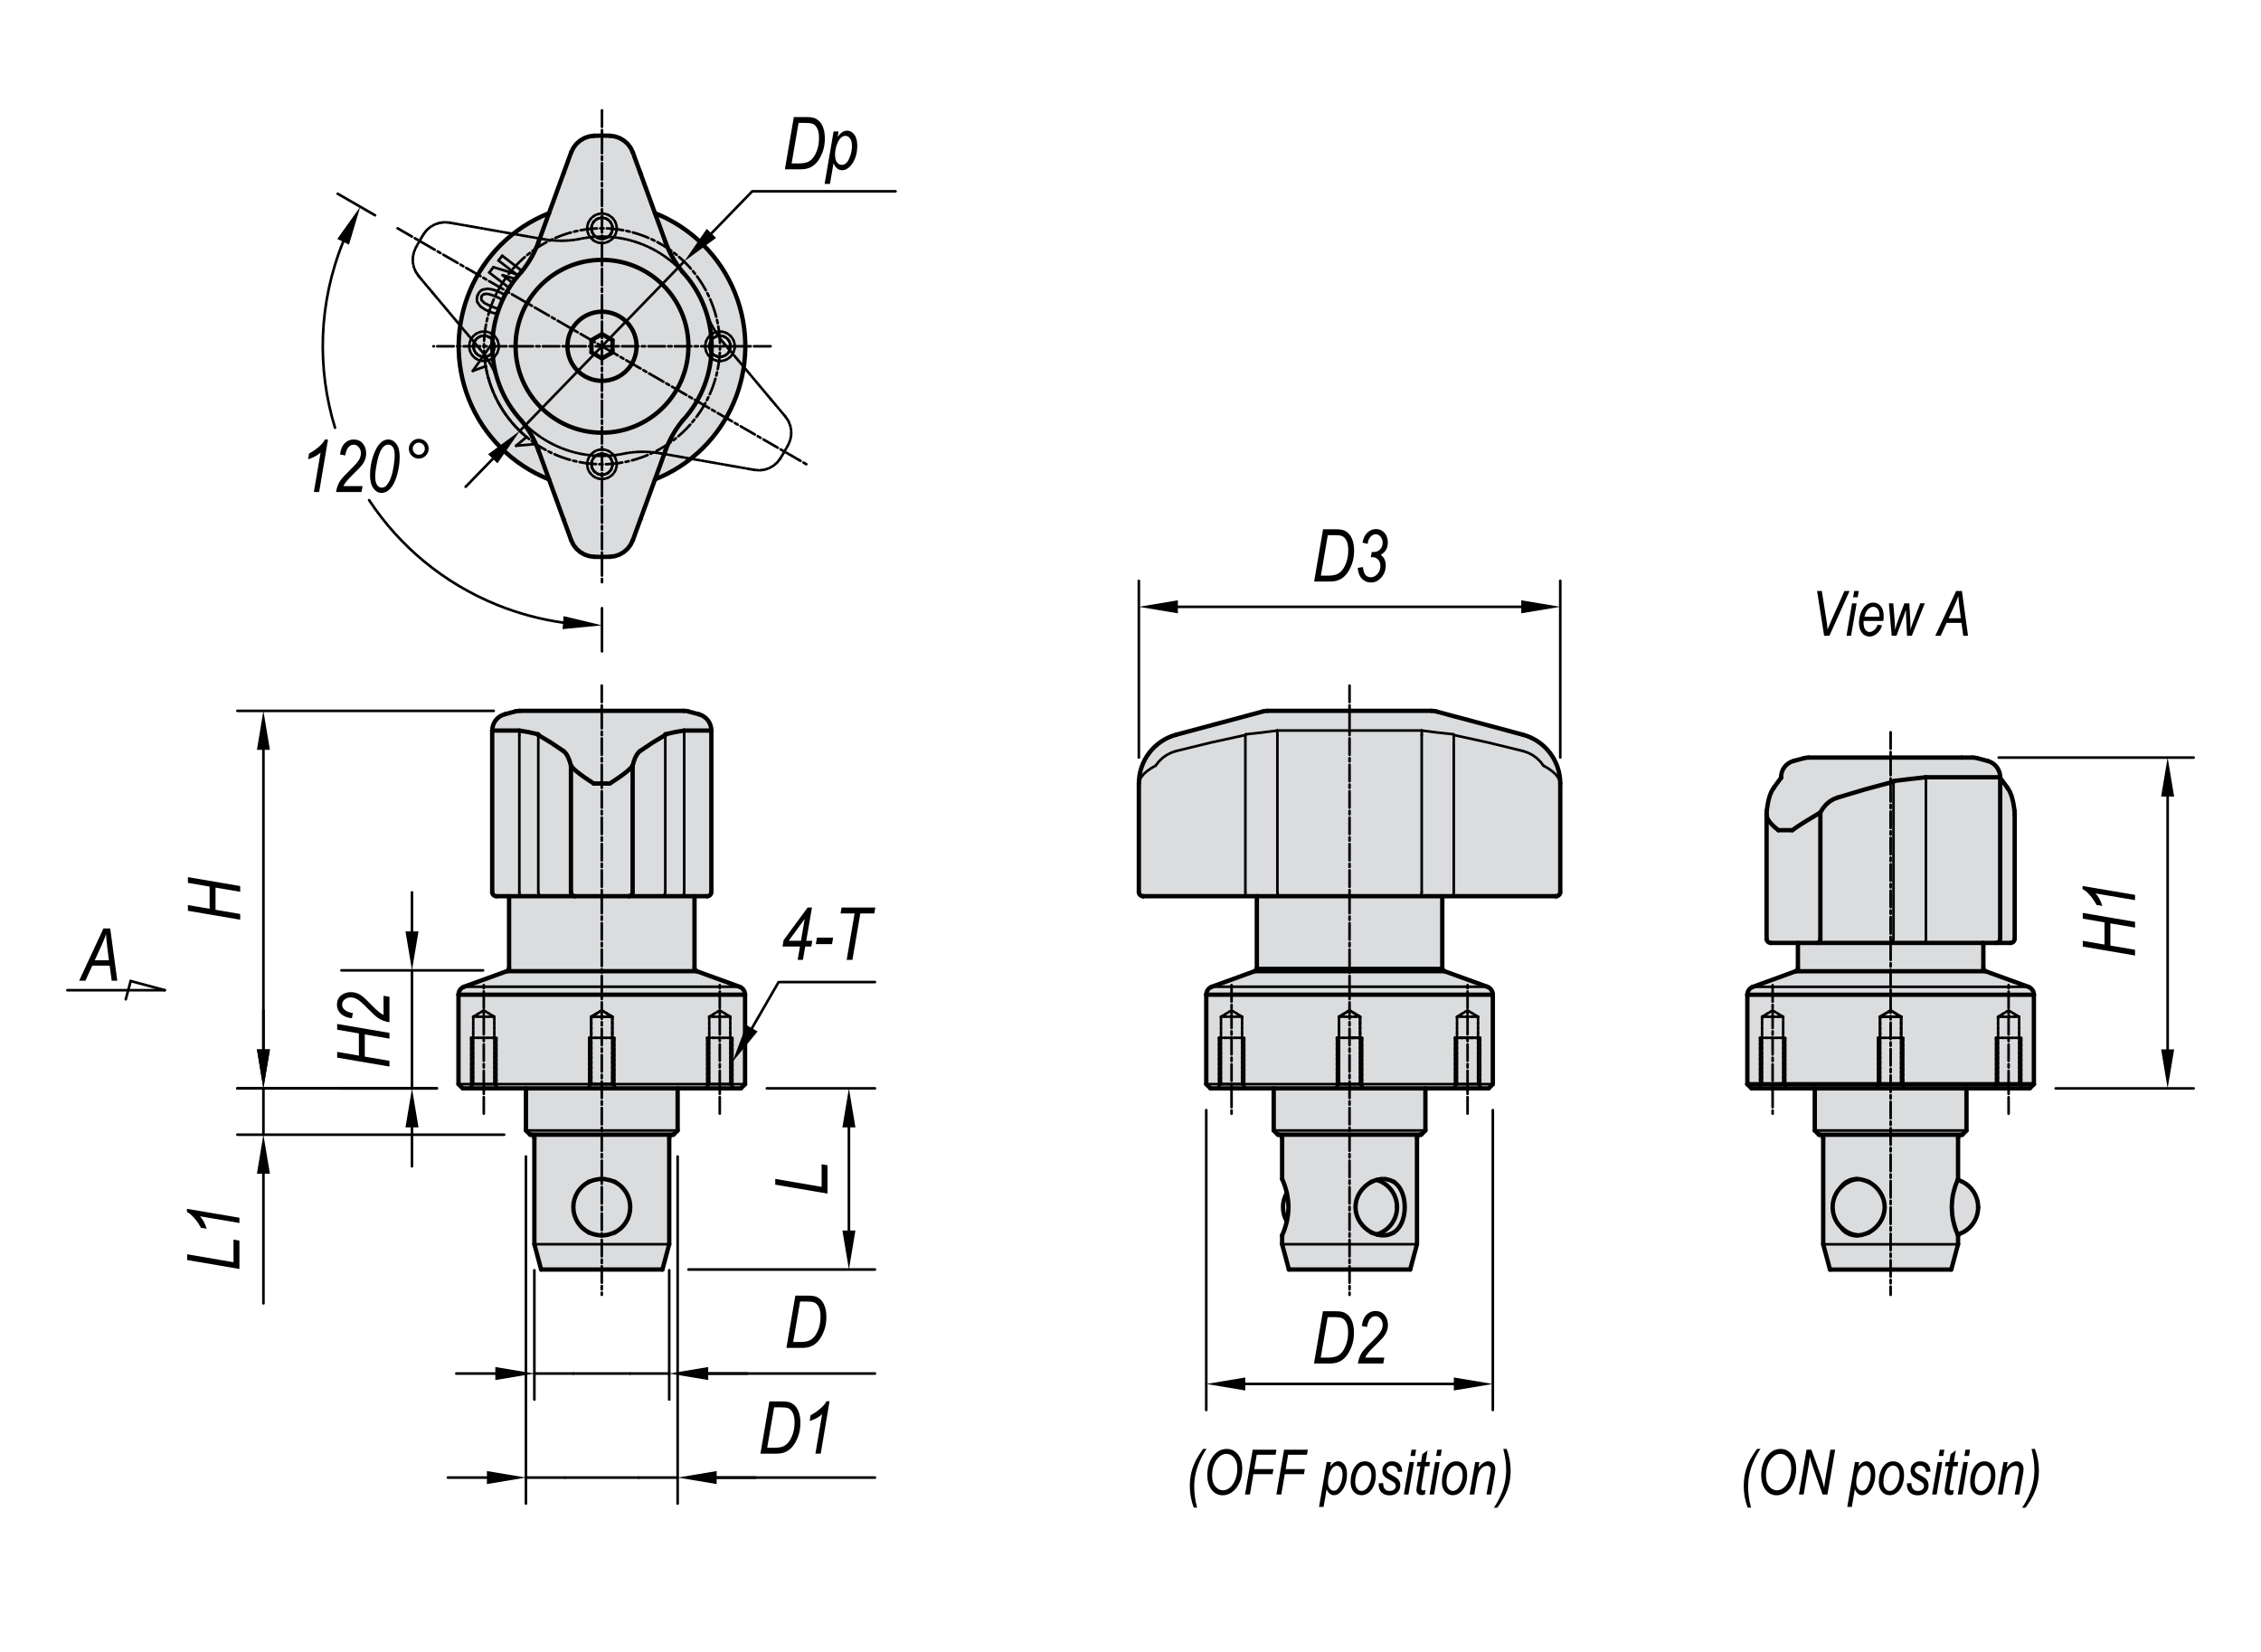 <?xml version="1.0" encoding="UTF-8"?><svg id="Layer_2" xmlns="http://www.w3.org/2000/svg" width="650" height="475" viewBox="0 0 650 475"><defs><style>.cls-1{stroke-dasharray:0 0 0 0 0 0 2.37 .47 .47 .47 .47 .47;}.cls-1,.cls-2,.cls-3,.cls-4,.cls-5,.cls-6{fill:none;}.cls-1,.cls-2,.cls-3,.cls-4,.cls-6{stroke:#000;stroke-linecap:round;stroke-linejoin:round;}.cls-1,.cls-3,.cls-4,.cls-6{stroke-width:.75px;}.cls-2{stroke-width:1.25px;}.cls-4{stroke-dasharray:0 0 0 0 4.74 .95 .95 .95;}.cls-7{fill:#dbdcde;fill-rule:evenodd;}.cls-6{stroke-dasharray:0 0 .95 .47;}</style></defs><g id="QCWES"><path class="cls-7" d="m188.29,61.3l-.59-1.61-3.59-9.88-.51-1.4-.49-1.33-.45-1.23-.4-1.09-.34-.93-.65-1.33-.88-1.15-1.08-.94-1.23-.71-1.33-.45-1.39-.19h-4.62l-1.38.19-1.33.45-1.23.71-1.08.94-.89,1.15-.65,1.33-.34.92-.4,1.1-.45,1.23-.48,1.33-.51,1.4-3.6,9.88-.59,1.61c-36.04,12.24-33.39,64.36,0,76.54l.59,1.61,3.6,9.88.51,1.4.48,1.33.45,1.23.4,1.09.34.93.65,1.33.89,1.15,1.08.94,1.23.71,1.33.45,1.38.19h4.62l1.39-.19,1.33-.45,1.23-.71,1.08-.94.88-1.15.65-1.33.34-.92.4-1.1.45-1.23.49-1.33.51-1.4,3.59-9.88.59-1.61c30.68-10.16,37.19-62.1,0-76.54"/><path class="cls-7" d="m204.5,210.06c.94-.72-2.65-5.4-3.59-4.68l-3.06-.82-1.25-.17h-47.18l-1.25.17-3.06.82c-.79-.61-4.39,4.07-3.59,4.68v46.43l1.21,1.21h3.63v20.64l-.64.91-12.3,4.48-1.59,2.28v25.72l1.21,1.21h18.17v12.11l1.21,1.21h.24l.97.97v30.53l1.95,7.27h34.87l1.95-7.27v-30.53l.97-.97h.24l1.21-1.21v-12.11h18.17l1.21-1.21v-25.72l-1.59-2.28-12.3-4.48-.64-.91v-20.64h3.63l1.21-1.21v-46.43Z"/><path class="cls-7" d="m448.55,225.29c1.15-3.64-3.89-13.16-10.77-14.04l-24.95-6.69-1.26-.16h-47.18l-1.25.16-24.95,6.69c-5.95.38-11.35,8.92-10.77,14.04v31.2l1.21,1.21h32.71v20.64l-.64.91-12.31,4.48-1.59,2.28v25.72l1.21,1.21h18.17v12.12l1.21,1.21h.24l.97.97v11.77l.48,1.13.16.46.14.42.12.38.12.41.12.44.12.46.08.33v8.14l-.08.33-.12.46-.12.44-.12.41-.12.39-.16.47-.12.32-.13.32-.15.35-.23.56v2.54l1.95,7.27h34.87l1.95-7.27v-30.53l.97-.97h.24l1.21-1.21v-12.12h18.17l1.21-1.21v-25.72l-1.59-2.28-12.31-4.48-.64-.91v-20.64h32.71l1.21-1.21v-31.2Z"/><path class="cls-7" d="m579.19,234.25l-.02-.61-.06-.59-.15-1.13-.18-1.03-.21-.97-.25-.9-.31-.85-.39-.84-.54-.83-1-1.38-1.07-1.42c1.13-.83-2.46-5.7-3.59-4.87l-3.06-.82-1.26-.17h-47.18l-1.26.17-3.06.82c-1.12-.82-4.7,4.05-3.59,4.87l-.28.36-.92,1.24-.87,1.2-.54.83-.39.84-.31.85-.25.9-.21.96-.18,1.04-.15,1.1-.06.62v.88s-.01,35.4-.01,35.4l1.21,1.21h7.8v7.23l-.64.91-12.31,4.48-1.59,2.28v25.72l1.21,1.21h18.17v12.12l1.21,1.21h.24l.97.97v30.53l1.95,7.27h34.87l1.95-7.27v-2.55l-.11-.27c1.74,1.3,7.62-6.54,5.88-7.84,1.84-1.38-4.04-9.22-5.88-7.84l.1-.26v-11.77l.97-.97h.24l1.21-1.21v-12.12h18.17l1.21-1.21v-25.72l-1.59-2.28-12.31-4.48-.64-.91v-7.23h7.8l1.21-1.21v-35.67Z"/><line class="cls-2" x1="200.91" y1="205.38" x2="197.85" y2="204.56"/><line class="cls-2" x1="148.16" y1="204.56" x2="145.1" y2="205.38"/><path class="cls-2" d="m149.41,204.4c-.42,0-.84.06-1.26.16"/><path class="cls-2" d="m197.85,204.56c-.41-.11-.83-.16-1.26-.16"/><path class="cls-2" d="m145.1,205.38c-2.12.57-3.59,2.49-3.59,4.68"/><path class="cls-2" d="m204.5,210.06c0-2.19-1.47-4.11-3.59-4.68"/><line class="cls-2" x1="141.5" y1="210.06" x2="141.5" y2="256.49"/><line class="cls-2" x1="204.5" y1="256.49" x2="204.5" y2="210.06"/><path class="cls-2" d="m203.29,257.7c.67,0,1.21-.54,1.21-1.21"/><path class="cls-2" d="m141.5,256.49c0,.67.54,1.21,1.21,1.21"/><line class="cls-2" x1="131.81" y1="286.01" x2="131.81" y2="311.73"/><line class="cls-2" x1="214.19" y1="311.73" x2="214.19" y2="286.01"/><path class="cls-2" d="m133.41,283.73c-.96.35-1.59,1.26-1.59,2.28"/><path class="cls-2" d="m214.19,286.01c0-1.02-.64-1.93-1.59-2.28"/><line class="cls-2" x1="131.81" y1="311.73" x2="133.03" y2="312.95"/><line class="cls-2" x1="212.98" y1="312.95" x2="214.19" y2="311.73"/><line class="cls-2" x1="212.6" y1="283.73" x2="200.29" y2="279.26"/><path class="cls-2" d="m199.66,278.35c0,.41.26.77.64.91"/><path class="cls-2" d="m145.71,279.26c.38-.14.64-.5.64-.91"/><line class="cls-2" x1="146.35" y1="257.7" x2="146.35" y2="278.34"/><line class="cls-2" x1="199.66" y1="278.35" x2="199.66" y2="257.7"/><line class="cls-2" x1="151.2" y1="312.95" x2="151.2" y2="325.06"/><line class="cls-2" x1="194.81" y1="325.06" x2="194.81" y2="312.94"/><line class="cls-2" x1="151.2" y1="325.06" x2="152.41" y2="326.27"/><line class="cls-2" x1="193.6" y1="326.27" x2="194.81" y2="325.06"/><path class="cls-2" d="m193.36,326.27c-.53,0-.97.43-.97.97"/><path class="cls-2" d="m153.62,327.24c0-.53-.43-.97-.97-.97"/><line class="cls-2" x1="153.62" y1="327.24" x2="153.62" y2="357.77"/><line class="cls-2" x1="192.39" y1="357.77" x2="192.39" y2="327.24"/><line class="cls-2" x1="153.62" y1="357.77" x2="155.57" y2="365.04"/><line class="cls-2" x1="190.44" y1="365.04" x2="192.39" y2="357.77"/><line class="cls-2" x1="175.31" y1="225.29" x2="170.69" y2="225.29"/><line class="cls-2" x1="181.87" y1="220.17" x2="181.87" y2="256.49"/><line class="cls-2" x1="164.14" y1="220.17" x2="164.14" y2="256.49"/><path class="cls-2" d="m164.14,256.49c-.02.65.49,1.19,1.14,1.21"/><path class="cls-2" d="m180.73,257.7c.65-.02,1.16-.56,1.14-1.21"/><line class="cls-2" x1="191.26" y1="211.35" x2="191.3" y2="211.14"/><line class="cls-2" x1="154.71" y1="211.14" x2="154.75" y2="211.35"/><path class="cls-2" d="m154.71,211.14c-1.77-.45-3.57-.81-5.38-1.07"/><path class="cls-2" d="m196.68,210.06c-1.81.26-3.61.62-5.38,1.07"/><line class="cls-2" x1="149.41" y1="204.4" x2="196.59" y2="204.4"/><line class="cls-2" x1="203.29" y1="257.7" x2="142.72" y2="257.7"/><line class="cls-2" x1="212.98" y1="312.95" x2="133.03" y2="312.95"/><line class="cls-2" x1="193.6" y1="326.27" x2="152.41" y2="326.27"/><line class="cls-2" x1="190.44" y1="365.04" x2="155.57" y2="365.04"/><line class="cls-2" x1="149.33" y1="210.06" x2="141.5" y2="210.06"/><line class="cls-2" x1="204.5" y1="210.06" x2="196.68" y2="210.06"/><line class="cls-2" x1="214.19" y1="286.01" x2="131.81" y2="286.01"/><line class="cls-2" x1="200.29" y1="279.26" x2="145.71" y2="279.26"/><path class="cls-2" d="m369.93,343.04c-1.45,2.52-1.45,5.62,0,8.14"/><line class="cls-2" x1="437.77" y1="211.25" x2="412.82" y2="204.56"/><line class="cls-2" x1="363.13" y1="204.56" x2="338.17" y2="211.25"/><path class="cls-2" d="m364.38,204.4c-.42,0-.84.06-1.26.16"/><path class="cls-2" d="m412.82,204.56c-.41-.11-.83-.16-1.26-.16"/><path class="cls-2" d="m338.18,211.25c-6.35,1.7-10.77,7.46-10.77,14.04"/><path class="cls-2" d="m448.55,225.29c0-6.58-4.42-12.34-10.77-14.04"/><path class="cls-2" d="m447.34,257.7c.67,0,1.21-.54,1.21-1.21"/><line class="cls-2" x1="448.55" y1="256.49" x2="448.55" y2="225.29"/><path class="cls-2" d="m327.4,256.49c0,.67.54,1.21,1.21,1.21"/><line class="cls-2" x1="327.4" y1="225.29" x2="327.4" y2="256.49"/><line class="cls-2" x1="346.78" y1="311.73" x2="348" y2="312.95"/><line class="cls-2" x1="427.95" y1="312.95" x2="429.17" y2="311.73"/><line class="cls-2" x1="346.78" y1="286.01" x2="346.78" y2="311.73"/><line class="cls-2" x1="429.16" y1="311.73" x2="429.16" y2="286.01"/><path class="cls-2" d="m348.38,283.73c-.96.35-1.59,1.26-1.59,2.28"/><path class="cls-2" d="m429.16,286.01c0-1.02-.64-1.93-1.59-2.28"/><line class="cls-2" x1="427.57" y1="283.73" x2="415.26" y2="279.26"/><path class="cls-2" d="m414.63,278.35c0,.41.26.77.64.91"/><path class="cls-2" d="m360.68,279.26c.38-.14.64-.5.64-.91"/><line class="cls-2" x1="361.32" y1="257.7" x2="361.32" y2="278.34"/><line class="cls-2" x1="414.63" y1="278.35" x2="414.63" y2="257.7"/><line class="cls-2" x1="366.17" y1="312.95" x2="366.17" y2="325.06"/><line class="cls-2" x1="409.78" y1="325.06" x2="409.78" y2="312.94"/><line class="cls-2" x1="366.17" y1="325.06" x2="367.38" y2="326.27"/><line class="cls-2" x1="408.57" y1="326.27" x2="409.78" y2="325.06"/><path class="cls-2" d="m408.33,326.27c-.53,0-.97.43-.97.97"/><path class="cls-2" d="m368.59,327.24c0-.53-.43-.97-.97-.97"/><line class="cls-2" x1="368.59" y1="355.23" x2="368.59" y2="357.77"/><line class="cls-2" x1="368.59" y1="327.24" x2="368.59" y2="339.01"/><line class="cls-2" x1="407.36" y1="357.77" x2="407.36" y2="327.24"/><line class="cls-2" x1="368.59" y1="357.77" x2="370.54" y2="365.04"/><line class="cls-2" x1="405.41" y1="365.04" x2="407.36" y2="357.77"/><line class="cls-2" x1="364.38" y1="204.4" x2="411.57" y2="204.4"/><line class="cls-2" x1="447.34" y1="257.7" x2="328.65" y2="257.7"/><line class="cls-2" x1="447.34" y1="257.7" x2="447.29" y2="257.7"/><line class="cls-2" x1="328.66" y1="257.7" x2="328.61" y2="257.7"/><line class="cls-2" x1="427.95" y1="312.95" x2="348" y2="312.95"/><line class="cls-2" x1="408.57" y1="326.27" x2="367.38" y2="326.27"/><line class="cls-2" x1="405.41" y1="365.04" x2="370.54" y2="365.04"/><line class="cls-2" x1="429.16" y1="286.01" x2="346.78" y2="286.01"/><line class="cls-2" x1="415.26" y1="279.26" x2="360.68" y2="279.26"/><path class="cls-2" d="m568.68,347.12c0-3.63-2.39-6.83-5.88-7.84"/><path class="cls-2" d="m562.8,354.97c3.49-1.02,5.88-4.21,5.88-7.85"/><line class="cls-2" x1="571.43" y1="218.81" x2="568.37" y2="217.99"/><line class="cls-2" x1="518.68" y1="217.99" x2="515.62" y2="218.81"/><path class="cls-2" d="m507.86,269.92c0,.67.54,1.21,1.21,1.21"/><line class="cls-2" x1="507.86" y1="234.25" x2="507.86" y2="269.92"/><path class="cls-2" d="m575.02,223.49c0-2.19-1.47-4.11-3.59-4.68"/><path class="cls-2" d="m519.93,217.83c-.42,0-.84.06-1.26.16"/><path class="cls-2" d="m568.37,217.99c-.41-.11-.83-.16-1.26-.16"/><line class="cls-2" x1="575.02" y1="269.92" x2="575.02" y2="223.49"/><path class="cls-2" d="m573.81,271.13c.67,0,1.21-.54,1.21-1.21"/><path class="cls-2" d="m515.62,218.81c-2.12.57-3.59,2.49-3.59,4.68"/><line class="cls-2" x1="512.02" y1="223.49" x2="512.02" y2="223.69"/><line class="cls-2" x1="579.19" y1="269.92" x2="579.19" y2="234.25"/><path class="cls-2" d="m577.97,271.13c.67,0,1.21-.54,1.21-1.21"/><path class="cls-2" d="m503.93,283.75c-.96.35-1.59,1.26-1.59,2.28"/><path class="cls-2" d="m584.71,286.03c0-1.02-.64-1.93-1.59-2.28"/><line class="cls-2" x1="502.33" y1="311.75" x2="503.55" y2="312.96"/><line class="cls-2" x1="583.5" y1="312.96" x2="584.71" y2="311.75"/><line class="cls-2" x1="502.33" y1="286.03" x2="502.33" y2="311.75"/><line class="cls-2" x1="584.71" y1="311.75" x2="584.71" y2="286.02"/><line class="cls-2" x1="516.23" y1="279.27" x2="503.93" y2="283.75"/><path class="cls-2" d="m570.18,278.36c0,.41.26.77.64.91"/><path class="cls-2" d="m516.23,279.27c.38-.14.64-.5.64-.91"/><line class="cls-2" x1="516.87" y1="271.13" x2="516.87" y2="278.36"/><line class="cls-2" x1="570.18" y1="278.36" x2="570.18" y2="271.13"/><line class="cls-2" x1="521.72" y1="325.07" x2="522.93" y2="326.29"/><line class="cls-2" x1="564.12" y1="326.29" x2="565.33" y2="325.07"/><line class="cls-2" x1="521.72" y1="312.96" x2="521.72" y2="325.07"/><line class="cls-2" x1="565.33" y1="325.07" x2="565.33" y2="312.96"/><path class="cls-2" d="m563.88,326.29c-.53,0-.97.43-.97.97"/><path class="cls-2" d="m524.14,327.25c0-.53-.43-.97-.97-.97"/><line class="cls-2" x1="524.14" y1="357.78" x2="526.09" y2="365.05"/><line class="cls-2" x1="560.96" y1="365.05" x2="562.91" y2="357.78"/><line class="cls-2" x1="524.14" y1="327.25" x2="524.14" y2="357.78"/><line class="cls-2" x1="562.91" y1="339.02" x2="562.91" y2="327.25"/><line class="cls-2" x1="562.91" y1="357.78" x2="562.91" y2="355.24"/><line class="cls-2" x1="523.32" y1="233.6" x2="523.32" y2="269.92"/><polyline class="cls-2" points="522.54 271.13 522.7 271.11 522.84 271.04 522.98 270.93 523.1 270.78 523.19 270.59 523.27 270.38 523.31 270.16 523.32 269.92"/><line class="cls-2" x1="515.26" y1="238.72" x2="511.26" y2="238.72"/><line class="cls-2" x1="544.35" y1="224.78" x2="544.45" y2="224.57"/><line class="cls-2" x1="577.97" y1="271.13" x2="509.07" y2="271.13"/><path class="cls-2" d="m553.64,223.49c-3.06.33-6.13.69-9.19,1.07"/><line class="cls-2" x1="563.95" y1="217.83" x2="567.11" y2="217.83"/><line class="cls-2" x1="519.93" y1="217.83" x2="563.95" y2="217.83"/><line class="cls-2" x1="502.33" y1="311.75" x2="584.71" y2="311.75"/><line class="cls-2" x1="583.5" y1="312.96" x2="503.55" y2="312.96"/><line class="cls-2" x1="564.12" y1="326.29" x2="522.93" y2="326.29"/><line class="cls-2" x1="560.96" y1="365.05" x2="526.09" y2="365.05"/><line class="cls-2" x1="575.02" y1="223.49" x2="553.64" y2="223.49"/><line class="cls-2" x1="584.71" y1="286.03" x2="502.33" y2="286.03"/><line class="cls-2" x1="570.81" y1="279.27" x2="516.23" y2="279.27"/><path class="cls-2" d="m183,99.57c0-5.49-4.45-9.94-9.94-9.94s-9.93,4.45-9.93,9.94,4.45,9.94,9.93,9.94,9.94-4.45,9.94-9.94Z"/><line class="cls-2" x1="173.06" y1="103.07" x2="176.09" y2="101.32"/><line class="cls-2" x1="176.09" y1="101.32" x2="176.09" y2="97.82"/><line class="cls-2" x1="176.09" y1="97.82" x2="173.06" y2="96.07"/><line class="cls-2" x1="173.06" y1="96.07" x2="170.03" y2="97.82"/><line class="cls-2" x1="170.04" y1="97.82" x2="170.04" y2="101.32"/><line class="cls-2" x1="170.04" y1="101.32" x2="173.07" y2="103.06"/><line class="cls-2" x1="154.77" y1="129.39" x2="154.81" y2="129.53"/><line class="cls-2" x1="154.81" y1="69.61" x2="154.77" y2="69.74"/><path class="cls-2" d="m191.32,69.61c1.13,3.11,2.78,6,4.89,8.56"/><path class="cls-2" d="m149.92,78.17c2.1-2.55,3.76-5.45,4.89-8.56"/><path class="cls-2" d="m196.21,120.97c-2.1,2.55-3.76,5.45-4.89,8.56"/><path class="cls-2" d="m154.81,129.53c-1.13-3.11-2.78-6-4.89-8.56"/><path class="cls-2" d="m175.38,39.04c-1.54-.06-3.08-.06-4.62,0"/><path class="cls-2" d="m170.75,160.1c1.54.06,3.08.06,4.62,0"/><path class="cls-2" d="m188.29,137.84c21.14-8.41,31.45-32.36,23.05-53.5-4.19-10.52-12.52-18.86-23.05-23.05"/><path class="cls-2" d="m157.84,61.3c-21.14,8.41-31.46,32.36-23.05,53.5,4.19,10.52,12.52,18.86,23.05,23.05"/><path class="cls-2" d="m197.91,99.57c0-13.72-11.12-24.85-24.85-24.85s-24.84,11.12-24.84,24.85,11.12,24.85,24.84,24.85,24.85-11.12,24.85-24.85Z"/><polyline class="cls-2" points="154.81 69.61 158.42 59.68 162.02 49.8"/><polyline class="cls-2" points="184.11 49.8 187.7 59.68 191.32 69.61"/><polyline class="cls-2" points="175.38 39.04 176.76 39.23 178.09 39.68 179.32 40.39 180.4 41.33 181.28 42.48 181.93 43.82"/><polyline class="cls-2" points="164.2 43.82 164.85 42.48 165.73 41.33 166.81 40.39 168.04 39.68 169.37 39.23 170.75 39.04"/><polyline class="cls-2" points="162.02 49.8 162.53 48.4 163.02 47.06 163.46 45.84 163.86 44.74 164.2 43.82"/><polyline class="cls-2" points="181.93 43.82 182.27 44.74 182.66 45.84 183.11 47.07 183.6 48.4 184.11 49.8"/><path class="cls-2" d="m149.92,78.17c-11.17,12.08-11.17,30.72,0,42.8"/><path class="cls-2" d="m196.21,120.97c11.17-12.08,11.17-30.72,0-42.8"/><polyline class="cls-2" points="191.32 129.53 187.71 139.46 184.11 149.33"/><polyline class="cls-2" points="162.02 149.33 158.42 139.46 154.81 129.53"/><polyline class="cls-2" points="164.2 155.32 163.86 154.39 163.47 153.3 163.02 152.07 162.53 150.74 162.02 149.33"/><polyline class="cls-2" points="184.11 149.33 183.6 150.74 183.11 152.07 182.66 153.3 182.27 154.4 181.93 155.32"/><polyline class="cls-2" points="181.93 155.32 181.28 156.65 180.4 157.81 179.32 158.75 178.09 159.46 176.76 159.91 175.38 160.1"/><polyline class="cls-2" points="170.75 160.1 169.37 159.91 168.04 159.46 166.81 158.75 165.73 157.81 164.84 156.65 164.2 155.32"/><polyline class="cls-2" points="161.96 215.93 158.36 213.52 154.75 211.35"/><polyline class="cls-2" points="164.14 220.17 163.8 218.96 163.4 217.91 162.96 217.05 162.47 216.39 161.96 215.93"/><polyline class="cls-2" points="170.69 225.29 169.31 224.38 167.97 223.48 166.75 222.59 165.67 221.75 164.78 220.93 164.14 220.17"/><polyline class="cls-2" points="181.87 220.17 181.22 220.93 180.34 221.75 179.26 222.59 178.03 223.48 176.7 224.38 175.31 225.29"/><polyline class="cls-2" points="184.05 215.93 183.54 216.39 183.05 217.05 182.6 217.91 182.21 218.96 181.87 220.17"/><polyline class="cls-2" points="191.26 211.35 187.64 213.52 184.05 215.93"/><polyline class="cls-2" points="169.27 339.83 168.32 340.42 167.45 341.11 166.69 341.92 166.04 342.82 165.52 343.81 165.14 344.87 164.9 345.97 164.83 347.11 164.9 348.24 165.14 349.35 165.52 350.4 166.04 351.4 166.69 352.3 167.44 353.11 168.32 353.79 169.27 354.38"/><polyline class="cls-2" points="176.74 339.83 175.3 339.34 173.78 339.03 172.23 339.03 170.7 339.32 169.27 339.83"/><polyline class="cls-2" points="176.74 354.38 177.69 353.8 178.56 353.11 179.32 352.3 179.96 351.4 180.49 350.41 180.87 349.35 181.1 348.25 181.18 347.11 181.1 345.98 180.87 344.87 180.49 343.81 179.97 342.82 179.32 341.92 178.56 341.11 177.69 340.42 176.74 339.83"/><polyline class="cls-2" points="169.27 354.38 170.28 354.76 171.34 355.05 172.45 355.21 173.56 355.21 174.66 355.06 175.73 354.75 176.74 354.38"/><line class="cls-2" x1="133.41" y1="283.73" x2="145.71" y2="279.26"/><polyline class="cls-2" points="368.59 355.23 368.62 355.15 368.66 355.07 368.71 354.93 368.77 354.8 368.82 354.68 368.86 354.56 368.91 354.46 368.95 354.37 368.98 354.28 369.01 354.21 369.04 354.13 369.07 354.07 369.09 354.01 369.11 353.95 369.13 353.9 369.17 353.81 369.2 353.72 369.23 353.64 369.28 353.47 369.34 353.3 369.4 353.11 369.46 352.92 369.53 352.72 369.59 352.51 369.65 352.3 369.71 352.08 369.77 351.86 369.83 351.63 369.88 351.4 369.94 351.16 369.99 350.91 370.04 350.66 370.09 350.41 370.14 350.15 370.18 349.89 370.22 349.62 370.26 349.35 370.29 349.08 370.32 348.8 370.34 348.52 370.36 348.24 370.38 347.96 370.39 347.68 370.4 347.4 370.4 347.11 370.4 346.83 370.39 346.55 370.38 346.26 370.36 345.98 370.34 345.7 370.32 345.42 370.29 345.15 370.26 344.87 370.22 344.6 370.18 344.34 370.14 344.07 370.09 343.81 370.04 343.56 369.99 343.31 369.94 343.06 369.88 342.82 369.83 342.59 369.77 342.36 369.71 342.13 369.65 341.92 369.59 341.7 369.53 341.5 369.46 341.3 369.4 341.11 369.34 340.92 369.28 340.75 369.23 340.58 369.17 340.42 369.11 340.27 369.06 340.12 368.59 339.01"/><polyline class="cls-2" points="394.25 339.83 393.32 340.42 392.45 341.11 391.67 341.92 390.99 342.82 390.43 343.81 390.02 344.87 389.77 345.97 389.68 347.11 389.77 348.24 390.02 349.35 390.43 350.4 390.99 351.4 391.67 352.3 392.45 353.11 393.32 353.79 394.25 354.38"/><path class="cls-2" d="m401.62,347.11c0-3.61-2.37-6.79-5.82-7.83"/><path class="cls-2" d="m395.81,354.94c3.45-1.04,5.82-4.22,5.82-7.83"/><polyline class="cls-2" points="394.25 354.38 395.21 354.76 396.19 355.05 397.18 355.21 398.14 355.21 399.07 355.06 399.93 354.75 400.72 354.38"/><polyline class="cls-2" points="400.72 354.38 401.44 353.8 402.07 353.11 402.61 352.3 403.05 351.4 403.39 350.41 403.64 349.35 403.79 348.25 403.84 347.11 403.79 345.98 403.64 344.87 403.4 343.81 403.05 342.82 402.61 341.92 402.07 341.11 401.43 340.42 400.72 339.83"/><polyline class="cls-2" points="400.72 339.83 399.58 339.34 398.34 339.03 396.99 339.03 395.6 339.32 394.25 339.83"/><line class="cls-2" x1="348.38" y1="283.73" x2="360.68" y2="279.26"/><polyline class="cls-2" points="509.96 226.49 509.42 227.32 509.03 228.16 508.72 229.02 508.47 229.92 508.26 230.88 508.08 231.92 507.93 233.03"/><polyline class="cls-2" points="507.93 233.03 507.87 233.64 507.86 234.25"/><polyline class="cls-2" points="511.26 238.72 510.3 237.94 509.47 237.16 508.79 236.4 508.28 235.66 507.96 234.94 507.87 234.25"/><polyline class="cls-2" points="523.32 233.6 522.1 234.36 520.75 235.18 519.35 236.02 517.93 236.91 516.55 237.81 515.26 238.72"/><polyline class="cls-2" points="528.2 229.36 527.06 229.82 525.97 230.48 524.97 231.34 524.08 232.39 523.32 233.6"/><polyline class="cls-2" points="544.35 224.78 536.26 226.95 528.2 229.36"/><polyline class="cls-2" points="512.02 223.69 511.75 224.04 510.82 225.28 509.96 226.49"/><polyline class="cls-2" points="577.09 226.49 576.09 225.11 575.02 223.69"/><polyline class="cls-2" points="579.11 233.04 578.97 231.92 578.79 230.88 578.57 229.92 578.33 229.02 578.02 228.17 577.63 227.33 577.09 226.49"/><polyline class="cls-2" points="579.19 234.25 579.17 233.64 579.11 233.04"/><line class="cls-2" x1="570.81" y1="279.27" x2="583.12" y2="283.75"/><polyline class="cls-2" points="562.91 339.02 562.33 340.43 562.09 341.12 561.85 341.93 561.61 342.83 561.4 343.82 561.24 344.88 561.1 347.11 561.24 349.35 561.4 350.41 561.61 351.4 561.85 352.32 562.09 353.13 562.33 353.81 562.91 355.24"/><polyline class="cls-2" points="537.25 354.4 538.18 353.82 539.05 353.13 539.83 352.32 540.51 351.41 541.06 350.43 541.47 349.37 541.73 348.26 541.82 347.13 541.73 346 541.48 344.89 541.07 343.84 540.51 342.84 539.83 341.93 539.05 341.12 538.18 340.44 537.25 339.85"/><path class="cls-2" d="m533.8,339.04c-4.46.68-7.53,4.85-6.85,9.31.55,3.58,3.38,6.37,6.96,6.86"/><polyline class="cls-2" points="537.25 339.85 535.89 339.36 534.51 339.04 533.17 339.04 531.9 339.34 530.78 339.92"/><polyline class="cls-2" points="530.78 354.33 531.56 354.77 532.43 355.07 533.35 355.22 534.32 355.22 535.3 355.07 536.29 354.77 537.25 354.4"/><polyline class="cls-2" points="529.58 353.21 529.92 353.71 530.78 354.33"/><polyline class="cls-2" points="530.78 339.92 529.98 340.5 529.41 341.19"/><path d="m524.41,182.81l-2.03-12.88h1.36l1.22,7.68c.23,1.39.38,2.52.44,3.38.45-1.12.82-1.99,1.1-2.62l3.76-8.44h1.46l-5.79,12.88h-1.52Z"/><path d="m530.84,182.81l1.6-9.33h1.31l-1.6,9.33h-1.31Zm1.9-11.08l.31-1.8h1.31l-.31,1.8h-1.31Z"/><path d="m539.79,179.64l1.27.16c-.21.91-.7,1.7-1.47,2.37-.64.57-1.35.85-2.14.85-.56,0-1.06-.15-1.52-.45s-.82-.75-1.09-1.35c-.27-.6-.41-1.32-.41-2.15,0-1.1.21-2.12.62-3.07.41-.95.92-1.64,1.52-2.08s1.25-.65,1.94-.65c.88,0,1.61.34,2.17,1.01s.84,1.63.84,2.86c0,.46-.03.93-.1,1.41h-5.65c-.02.19-.03.35-.03.5,0,.88.17,1.54.5,1.99.34.45.74.68,1.21.68.45,0,.89-.18,1.32-.53s.77-.87,1.01-1.54Zm-3.8-2.31h4.31v-.33c0-.83-.16-1.46-.49-1.88-.33-.42-.75-.63-1.26-.63-.55,0-1.06.24-1.52.71-.46.47-.81,1.18-1.03,2.12Z"/><path d="m543.83,182.81l-.8-9.33h1.25l.35,4.19c.08,1.01.14,2.15.18,3.42.23-.93.52-1.85.85-2.74l1.82-4.87h1.42l.26,4.67c.04.66.06,1.61.07,2.84.24-.79.63-1.88,1.17-3.27l1.64-4.24h1.31l-3.74,9.33h-1.36l-.28-5.48c-.02-.38-.04-1.04-.04-1.99-.2.63-.43,1.31-.7,2.03l-2.02,5.43h-1.37Z"/><path d="m556.36,182.81l6-12.88h1.66l1.75,12.88h-1.37l-.51-3.71h-4.28l-1.7,3.71h-1.55Zm3.85-5.04h3.49l-.4-3.23c-.16-1.28-.26-2.35-.3-3.21-.23.74-.58,1.61-1.05,2.63l-1.74,3.81Z"/><path d="m343.19,433.52c-.76-2.03-1.13-4.09-1.13-6.19,0-1.47.16-2.82.47-4.06s.79-2.46,1.43-3.66c.39-.74,1.03-1.73,1.92-2.99h1.02c-.61.8-1.22,1.87-1.84,3.21s-1.06,2.64-1.33,3.88-.41,2.52-.41,3.81c0,1.92.28,3.92.83,5.99h-.98Z"/><path d="m347.07,424.34c0-2.36.59-4.28,1.77-5.75,1.05-1.31,2.33-1.96,3.83-1.96,1.27,0,2.32.51,3.18,1.53s1.28,2.44,1.28,4.25c0,1.46-.28,2.78-.83,3.97-.56,1.19-1.26,2.08-2.11,2.68s-1.74.9-2.68.9c-.81,0-1.55-.22-2.2-.65s-1.19-1.09-1.6-1.97-.62-1.88-.62-3Zm1.39.08c0,1.25.31,2.25.93,2.99.62.75,1.35,1.12,2.2,1.12.64,0,1.28-.24,1.9-.71.62-.47,1.15-1.22,1.58-2.24.43-1.02.64-2.13.64-3.33,0-1.3-.3-2.33-.91-3.08-.61-.75-1.34-1.12-2.2-1.12-1,0-1.89.49-2.69,1.47-.97,1.2-1.46,2.84-1.46,4.9Z"/><path d="m357.92,429.73l2.21-12.88h6.82l-.25,1.46h-5.41l-.71,4.12h5.51l-.25,1.46h-5.51l-1,5.84h-1.42Z"/><path d="m366.94,429.73l2.21-12.88h6.82l-.25,1.46h-5.41l-.71,4.12h5.51l-.25,1.46h-5.51l-1,5.84h-1.42Z"/><path d="m379.2,433.31l2.21-12.91h1.22l-.23,1.3c.46-.59.87-.98,1.22-1.2.35-.21.72-.32,1.1-.32.71,0,1.3.32,1.79.96.49.64.73,1.57.73,2.8,0,1.16-.2,2.22-.59,3.17-.39.96-.92,1.69-1.56,2.21-.5.4-1.03.61-1.58.61-.92,0-1.63-.57-2.13-1.71l-.87,5.08h-1.31Zm2.58-7.09c0,.78.16,1.38.48,1.79.32.41.71.62,1.19.62.38,0,.71-.13,1-.38.41-.36.76-.96,1.06-1.79s.45-1.67.45-2.52c0-.8-.16-1.41-.48-1.83-.32-.42-.7-.64-1.16-.64-.36,0-.73.16-1.1.49s-.71.9-1,1.72c-.29.82-.44,1.67-.44,2.55Z"/><path d="m388.28,426.19c0-1.68.38-3.1,1.13-4.26s1.77-1.74,3.04-1.74c.89,0,1.63.34,2.21,1.02.58.68.87,1.65.87,2.91,0,1.15-.2,2.19-.59,3.09-.4.91-.91,1.59-1.54,2.04-.63.46-1.29.68-1.98.68-.91,0-1.66-.33-2.25-1.01s-.89-1.59-.89-2.75Zm1.31-.16c0,.88.18,1.55.53,2s.79.68,1.32.68c.42,0,.83-.17,1.25-.51.42-.34.78-.89,1.09-1.67s.47-1.58.47-2.4c0-.89-.18-1.57-.53-2.03-.35-.46-.79-.69-1.3-.69-.45,0-.89.17-1.31.5-.43.33-.78.89-1.07,1.66-.29.77-.44,1.59-.44,2.46Z"/><path d="m396.33,426.54l1.3-.1c0,.76.16,1.33.5,1.71s.8.56,1.39.56c.53,0,.96-.13,1.27-.4.31-.27.47-.61.47-1.02,0-.3-.1-.57-.29-.81-.2-.24-.63-.53-1.29-.88-.76-.4-1.26-.7-1.51-.92s-.43-.47-.57-.78c-.13-.31-.2-.65-.2-1.03,0-.78.25-1.42.76-1.92s1.17-.76,1.99-.76c.91,0,1.63.26,2.15.78.53.52.8,1.24.83,2.18l-1.28.11c-.02-.59-.19-1.04-.51-1.35s-.75-.47-1.29-.47c-.42,0-.76.12-1.03.36-.26.24-.4.51-.4.82,0,.27.08.5.24.69.16.2.56.47,1.2.8.99.52,1.62.94,1.89,1.25.41.49.62,1.08.62,1.78,0,.77-.27,1.44-.82,2-.55.56-1.31.83-2.28.83s-1.74-.28-2.3-.84c-.56-.56-.83-1.36-.83-2.38v-.18Z"/><path d="m403.59,429.73l1.6-9.33h1.31l-1.6,9.33h-1.31Zm1.9-11.08l.31-1.8h1.31l-.31,1.8h-1.31Z"/><path d="m409.83,428.44l-.22,1.3c-.3.1-.6.15-.88.15-.47,0-.85-.13-1.12-.39s-.41-.6-.41-1.04c0-.21.06-.68.19-1.43l.93-5.41h-1.03l.21-1.23h1.03l.38-2.24,1.5-1.1-.57,3.34h1.27l-.21,1.23h-1.27l-.88,5.15c-.11.67-.17,1.06-.17,1.18,0,.21.04.36.14.45.09.09.23.14.41.14.27,0,.51-.04.72-.11Z"/><path d="m410.97,429.73l1.6-9.33h1.31l-1.6,9.33h-1.31Zm1.9-11.08l.31-1.8h1.31l-.31,1.8h-1.31Z"/><path d="m414.53,426.19c0-1.68.38-3.1,1.13-4.26s1.77-1.74,3.04-1.74c.89,0,1.63.34,2.21,1.02.58.68.87,1.65.87,2.91,0,1.15-.2,2.19-.59,3.09-.4.91-.91,1.59-1.54,2.04-.63.46-1.29.68-1.98.68-.91,0-1.66-.33-2.25-1.01s-.89-1.59-.89-2.75Zm1.31-.16c0,.88.18,1.55.53,2s.79.68,1.32.68c.42,0,.83-.17,1.25-.51.42-.34.78-.89,1.09-1.67s.47-1.58.47-2.4c0-.89-.18-1.57-.53-2.03-.35-.46-.79-.69-1.3-.69-.45,0-.89.17-1.31.5s-.78.89-1.07,1.66c-.29.77-.43,1.59-.43,2.46Z"/><path d="m422.5,429.73l1.6-9.33h1.2l-.28,1.63c.56-.69,1.06-1.17,1.52-1.44s.9-.4,1.32-.4c.6,0,1.08.2,1.45.6.37.4.56.97.56,1.7,0,.33-.07.86-.2,1.6l-1.02,5.64h-1.31l1.08-5.92c.1-.58.16-1.01.16-1.28,0-.32-.09-.58-.28-.76-.19-.18-.44-.28-.76-.28-.66,0-1.26.29-1.79.87s-.92,1.59-1.17,3.02l-.75,4.34h-1.31Z"/><path d="m433.14,416.63c.76,2,1.14,4.07,1.14,6.19,0,1.46-.16,2.81-.47,4.04-.32,1.24-.8,2.46-1.44,3.67-.41.77-1.05,1.77-1.92,2.99h-1.01c.6-.79,1.21-1.86,1.83-3.2.62-1.34,1.06-2.64,1.33-3.89s.4-2.51.4-3.78c0-1.95-.28-3.95-.83-6.02h.97Z"/><path d="m502.43,433.52c-.76-2.03-1.13-4.09-1.13-6.19,0-1.47.16-2.82.47-4.06s.79-2.46,1.43-3.66c.39-.74,1.03-1.73,1.92-2.99h1.02c-.61.8-1.22,1.87-1.84,3.21s-1.06,2.64-1.33,3.88c-.27,1.25-.41,2.52-.41,3.81,0,1.92.28,3.92.83,5.99h-.98Z"/><path d="m506.31,424.34c0-2.36.59-4.28,1.77-5.75,1.05-1.31,2.33-1.96,3.83-1.96,1.27,0,2.33.51,3.18,1.53.85,1.02,1.28,2.44,1.28,4.25,0,1.46-.28,2.78-.83,3.97-.56,1.19-1.26,2.08-2.11,2.68s-1.74.9-2.68.9c-.81,0-1.55-.22-2.2-.65-.65-.43-1.19-1.09-1.6-1.97s-.62-1.88-.62-3Zm1.39.08c0,1.25.31,2.25.93,2.99s1.35,1.12,2.2,1.12c.64,0,1.28-.24,1.9-.71.62-.47,1.15-1.22,1.58-2.24.43-1.02.64-2.13.64-3.33,0-1.3-.3-2.33-.91-3.08-.61-.75-1.34-1.12-2.2-1.12-1,0-1.89.49-2.69,1.47-.97,1.2-1.46,2.84-1.46,4.9Z"/><path d="m517.16,429.73l2.19-12.88h1.38l1.77,4.84c.52,1.42.93,2.61,1.23,3.57.21.66.44,1.5.68,2.52.13-1.11.29-2.23.48-3.36l1.31-7.57h1.37l-2.21,12.88h-1.4l-2.61-7.44c-.46-1.33-.82-2.49-1.08-3.48-.06.84-.2,1.87-.41,3.08l-1.34,7.83h-1.37Z"/><path d="m531.06,433.31l2.21-12.91h1.22l-.23,1.3c.46-.59.87-.98,1.22-1.2s.72-.32,1.1-.32c.71,0,1.3.32,1.79.96s.73,1.57.73,2.8c0,1.16-.2,2.22-.59,3.17-.39.96-.92,1.69-1.56,2.21-.5.4-1.03.61-1.58.61-.92,0-1.63-.57-2.13-1.71l-.87,5.08h-1.31Zm2.58-7.09c0,.78.16,1.38.48,1.79.32.41.72.62,1.19.62.38,0,.71-.13,1-.38.41-.36.76-.96,1.06-1.79.3-.83.45-1.67.45-2.52,0-.8-.16-1.41-.48-1.83-.32-.42-.7-.64-1.16-.64-.36,0-.73.16-1.1.49s-.71.9-1,1.72c-.29.82-.44,1.67-.44,2.55Z"/><path d="m540.13,426.19c0-1.68.38-3.1,1.13-4.26s1.77-1.74,3.04-1.74c.89,0,1.63.34,2.21,1.02.58.68.87,1.65.87,2.91,0,1.15-.2,2.19-.59,3.09-.4.91-.91,1.59-1.54,2.04-.63.46-1.29.68-1.98.68-.91,0-1.66-.33-2.25-1.01s-.89-1.59-.89-2.75Zm1.31-.16c0,.88.18,1.55.53,2s.79.68,1.32.68c.42,0,.83-.17,1.25-.51.42-.34.78-.89,1.09-1.67s.47-1.58.47-2.4c0-.89-.18-1.57-.53-2.03-.35-.46-.79-.69-1.3-.69-.45,0-.89.17-1.31.5s-.78.89-1.07,1.66c-.29.77-.43,1.59-.43,2.46Z"/><path d="m548.19,426.54l1.3-.1c0,.76.16,1.33.5,1.71s.8.56,1.39.56c.53,0,.96-.13,1.27-.4.31-.27.47-.61.47-1.02,0-.3-.1-.57-.29-.81-.2-.24-.63-.53-1.29-.88-.76-.4-1.26-.7-1.51-.92s-.43-.47-.57-.78c-.13-.31-.2-.65-.2-1.03,0-.78.25-1.42.76-1.92s1.17-.76,1.99-.76c.91,0,1.63.26,2.15.78.53.52.8,1.24.83,2.18l-1.28.11c-.02-.59-.19-1.04-.51-1.35s-.75-.47-1.29-.47c-.42,0-.76.12-1.03.36-.26.24-.4.51-.4.82,0,.27.08.5.24.69.16.2.56.47,1.2.8.99.52,1.62.94,1.89,1.25.41.49.62,1.08.62,1.78,0,.77-.27,1.44-.82,2-.55.56-1.31.83-2.28.83s-1.74-.28-2.3-.84c-.56-.56-.83-1.36-.83-2.38v-.18Z"/><path d="m555.45,429.73l1.6-9.33h1.31l-1.6,9.33h-1.31Zm1.9-11.08l.31-1.8h1.31l-.31,1.8h-1.31Z"/><path d="m561.69,428.44l-.22,1.3c-.3.1-.6.15-.88.15-.47,0-.85-.13-1.12-.39s-.41-.6-.41-1.04c0-.21.06-.68.19-1.43l.93-5.41h-1.03l.21-1.23h1.03l.38-2.24,1.5-1.1-.57,3.34h1.27l-.21,1.23h-1.27l-.88,5.15c-.11.67-.17,1.06-.17,1.18,0,.21.04.36.14.45.09.09.23.14.41.14.27,0,.51-.04.72-.11Z"/><path d="m562.83,429.73l1.6-9.33h1.31l-1.6,9.33h-1.31Zm1.9-11.08l.31-1.8h1.31l-.31,1.8h-1.31Z"/><path d="m566.39,426.19c0-1.68.38-3.1,1.13-4.26s1.77-1.74,3.04-1.74c.89,0,1.63.34,2.21,1.02.58.68.87,1.65.87,2.91,0,1.15-.2,2.19-.59,3.09-.4.91-.91,1.59-1.54,2.04-.63.46-1.29.68-1.98.68-.91,0-1.66-.33-2.25-1.01s-.89-1.59-.89-2.75Zm1.31-.16c0,.88.18,1.55.53,2s.79.68,1.32.68c.42,0,.83-.17,1.25-.51.42-.34.78-.89,1.09-1.67s.47-1.58.47-2.4c0-.89-.18-1.57-.53-2.03-.35-.46-.79-.69-1.3-.69-.45,0-.89.17-1.31.5s-.78.89-1.07,1.66c-.29.77-.43,1.59-.43,2.46Z"/><path d="m574.36,429.73l1.6-9.33h1.2l-.28,1.63c.56-.69,1.06-1.17,1.52-1.44s.9-.4,1.32-.4c.6,0,1.08.2,1.45.6.37.4.56.97.56,1.7,0,.33-.07.86-.2,1.6l-1.02,5.64h-1.31l1.08-5.92c.1-.58.16-1.01.16-1.28,0-.32-.09-.58-.28-.76-.19-.18-.44-.28-.76-.28-.66,0-1.26.29-1.79.87s-.92,1.59-1.17,3.02l-.75,4.34h-1.31Z"/><path d="m585,416.63c.76,2,1.14,4.07,1.14,6.19,0,1.46-.16,2.81-.47,4.04s-.8,2.46-1.44,3.67c-.41.77-1.05,1.77-1.92,2.99h-1.01c.6-.79,1.21-1.86,1.83-3.2.62-1.34,1.06-2.64,1.33-3.89s.4-2.51.4-3.78c0-1.95-.28-3.95-.83-6.02h.97Z"/><polygon points="73.86 215.61 77.6 215.61 75.72 204.4 73.86 215.61"/><polygon points="73.86 301.73 77.6 301.73 75.72 312.95 73.86 301.73"/><path d="m69.05,264.46l-15.03-2.57v-1.65l6.24,1.07v-6.38l-6.24-1.07v-1.65l15.03,2.57v1.65l-7.09-1.21v6.38l7.09,1.21v1.65Z"/><polygon points="73.86 301.73 77.6 301.73 75.72 312.95 73.86 301.73"/><polygon points="73.86 337.49 77.6 337.49 75.72 326.27 73.86 337.49"/><path d="m68.83,364.88l-15.03-2.57v-1.66l13.33,2.29v-6.5l1.7.29v8.16Z"/><path d="m68.83,351.66l-11.35-1.93c.81.84,1.45,2.04,1.94,3.59l-1.68-.3c-.48-.98-1.16-1.96-2.04-2.94-.66-.75-1.32-1.28-1.96-1.6v-.89l15.09,2.55v1.52Z"/><polygon points="116.57 267.81 120.31 267.81 118.44 279.02 116.57 267.81"/><polygon points="116.57 324.16 120.31 324.16 118.44 312.95 116.57 324.16"/><polygon points="242.18 324.16 245.92 324.16 244.05 312.95 242.18 324.16"/><polygon points="242.18 353.82 245.92 353.82 244.05 365.04 242.18 353.82"/><path d="m237.9,343.21l-15.03-2.57v-1.66l13.33,2.29v-6.5l1.7.29v8.16Z"/><polygon points="139.98 422.99 139.98 426.73 151.2 424.86 139.98 422.99"/><polygon points="206.03 422.99 206.03 426.73 194.81 424.86 206.03 422.99"/><path d="m218.61,418l2.57-15.03h3.72c.83,0,1.47.07,1.91.19.64.19,1.21.53,1.72,1.04s.89,1.18,1.16,2.02c.27.84.41,1.81.41,2.9,0,1.46-.22,2.78-.67,3.96-.45,1.19-1,2.17-1.66,2.94-.66.77-1.43,1.31-2.31,1.62-.67.24-1.47.36-2.41.36h-4.44Zm1.95-1.7h1.95c.91,0,1.69-.1,2.33-.29.64-.2,1.21-.58,1.71-1.14.5-.56.94-1.36,1.31-2.38s.56-2.18.56-3.48c0-1.14-.16-2.05-.49-2.72s-.77-1.13-1.32-1.36c-.4-.17-1.03-.26-1.89-.26h-2.18l-1.99,11.63Z"/><path d="m234.42,418l1.93-11.35c-.84.81-2.04,1.45-3.59,1.94l.3-1.68c.98-.48,1.96-1.16,2.94-2.04.75-.66,1.28-1.32,1.6-1.96h.89l-2.55,15.09h-1.52Z"/><polygon points="142.4 393.08 142.4 396.82 153.62 394.95 142.4 393.08"/><polygon points="203.6 393.08 203.6 396.82 192.39 394.95 203.6 393.08"/><polygon points="338.62 172.61 338.62 176.35 327.4 174.48 338.62 172.61"/><polygon points="437.33 172.61 437.33 176.35 448.55 174.48 437.33 172.61"/><path d="m377.79,167.22l2.57-15.03h3.72c.83,0,1.47.06,1.91.19.64.18,1.21.53,1.72,1.04.5.51.89,1.18,1.16,2.02s.41,1.81.41,2.9c0,1.46-.22,2.78-.67,3.96-.45,1.19-1,2.17-1.66,2.94s-1.43,1.31-2.31,1.62c-.67.24-1.47.36-2.41.36h-4.44Zm1.95-1.7h1.95c.91,0,1.69-.1,2.33-.29s1.21-.57,1.71-1.14.94-1.36,1.31-2.38c.37-1.02.56-2.18.56-3.48,0-1.14-.16-2.05-.49-2.73-.32-.67-.76-1.13-1.32-1.36-.4-.17-1.03-.26-1.89-.26h-2.18l-1.99,11.63Z"/><path d="m390.33,163.29l1.49-.23c.11,1.07.36,1.83.75,2.27s.89.66,1.5.66c.72,0,1.36-.32,1.92-.95.56-.63.85-1.39.85-2.26,0-.78-.21-1.41-.64-1.87-.42-.46-.97-.7-1.63-.7-.08,0-.24.01-.48.04l.26-1.55c.14.03.28.04.42.04.82,0,1.48-.25,1.97-.74.49-.5.74-1.14.74-1.94,0-.71-.2-1.3-.6-1.75-.4-.46-.85-.69-1.37-.69-.55,0-1.04.24-1.49.71-.44.48-.72,1.16-.85,2.06l-1.49-.37c.25-1.27.74-2.24,1.45-2.9.71-.66,1.53-.99,2.46-.99s1.77.36,2.42,1.08.97,1.65.97,2.8c0,.79-.17,1.47-.51,2.06-.34.59-.85,1.08-1.53,1.47.48.35.84.77,1.08,1.28.24.5.36,1.08.36,1.73,0,1.38-.42,2.54-1.27,3.5-.85.96-1.82,1.44-2.93,1.44s-1.95-.37-2.66-1.1c-.71-.73-1.11-1.76-1.19-3.1Z"/><polygon points="621.29 229.04 625.03 229.04 623.16 217.83 621.29 229.04"/><polygon points="621.29 301.74 625.03 301.74 623.16 312.96 621.29 301.74"/><polygon points="358 396.08 358 399.82 346.78 397.95 358 396.08"/><polygon points="417.95 396.08 417.95 399.82 429.16 397.95 417.95 396.08"/><path d="m377.75,392.07l2.57-15.03h3.72c.83,0,1.47.07,1.91.19.64.19,1.21.53,1.72,1.04.5.51.89,1.18,1.16,2.02.27.84.41,1.81.41,2.9,0,1.46-.22,2.78-.67,3.96-.45,1.19-1,2.17-1.66,2.94s-1.43,1.31-2.31,1.62c-.67.24-1.47.36-2.41.36h-4.44Zm1.95-1.7h1.95c.91,0,1.69-.1,2.33-.29.64-.2,1.21-.58,1.71-1.14s.94-1.36,1.31-2.38.56-2.18.56-3.48c0-1.14-.16-2.05-.49-2.72-.32-.67-.76-1.13-1.32-1.36-.4-.17-1.03-.26-1.89-.26h-2.18l-1.99,11.63Z"/><path d="m390.36,392.07c.22-1.29.62-2.36,1.19-3.22.43-.65,1.5-1.81,3.21-3.49,1.04-1.01,1.76-1.83,2.15-2.47.39-.63.59-1.28.59-1.95,0-.72-.21-1.31-.62-1.78-.41-.47-.9-.7-1.46-.7s-1.07.24-1.5.73-.74,1.27-.92,2.36l-1.49-.27c.15-1.38.58-2.44,1.3-3.19.71-.74,1.58-1.12,2.59-1.12,1.11,0,2,.39,2.64,1.16.65.77.97,1.73.97,2.87,0,1.02-.3,1.98-.9,2.9-.37.58-1.42,1.7-3.14,3.37-1.29,1.24-2.12,2.28-2.51,3.1h5.51l-.3,1.7h-7.33Z"/><path d="m229.32,275.99l.66-3.83h-5.02l.32-1.84,6.9-9.36h1.25l-1.65,9.56h1.74l-.28,1.64h-1.75l-.66,3.83h-1.52Zm.94-5.48l1.08-6.28-4.58,6.28h3.5Z"/><path d="m234.54,271.47l.32-1.86h4.65l-.32,1.86h-4.65Z"/><path d="m243.4,275.99l2.28-13.33h-4.04l.3-1.7h9.7l-.29,1.7h-4.02l-2.27,13.33h-1.65Z"/><polygon points="217.79 296.59 210.56 305.37 214.55 294.73 217.79 296.59"/><polygon points="96.97 68.71 100.33 70.35 103.57 59.45 96.97 68.71"/><polygon points="162.01 177.16 161.74 180.9 173.06 179.81 162.01 177.16"/><polygon points="140.33 130.62 143.02 133.22 149.48 123.87 140.33 130.62"/><polygon points="203.18 65.81 205.86 68.41 196.71 75.16 203.18 65.81"/><path d="m22.75,282l6.99-15.03h1.94l2.04,15.03h-1.6l-.59-4.33h-5l-1.98,4.33h-1.81Zm4.49-5.88h4.07l-.47-3.77c-.18-1.49-.3-2.74-.35-3.74-.27.86-.68,1.88-1.22,3.07l-2.03,4.45Z"/><path d="m226.08,387.58l2.57-15.03h3.72c.83,0,1.47.07,1.91.19.64.19,1.21.53,1.72,1.04s.89,1.18,1.16,2.02c.27.84.41,1.81.41,2.9,0,1.46-.22,2.78-.67,3.96-.45,1.19-1,2.17-1.66,2.94-.66.77-1.43,1.31-2.31,1.62-.67.24-1.47.36-2.41.36h-4.44Zm1.95-1.7h1.95c.91,0,1.69-.1,2.33-.29.64-.2,1.21-.58,1.71-1.14.5-.56.94-1.36,1.31-2.38s.56-2.18.56-3.48c0-1.14-.16-2.05-.49-2.72s-.77-1.13-1.32-1.36c-.4-.17-1.03-.26-1.89-.26h-2.18l-1.99,11.63Z"/><line class="cls-6" x1="176.02" y1="311.73" x2="169.98" y2="311.73"/><line class="cls-6" x1="176.03" y1="292.35" x2="169.98" y2="292.35"/><line class="cls-6" x1="142.1" y1="311.73" x2="136.06" y2="311.73"/><line class="cls-6" x1="209.95" y1="311.73" x2="203.9" y2="311.73"/><line class="cls-6" x1="142.11" y1="292.35" x2="136.05" y2="292.35"/><line class="cls-6" x1="209.95" y1="292.35" x2="203.9" y2="292.35"/><line class="cls-6" x1="176.02" y1="311.73" x2="169.98" y2="311.73"/><line class="cls-6" x1="176.02" y1="292.35" x2="169.98" y2="292.35"/><line class="cls-6" x1="177.24" y1="312.95" x2="176.03" y2="311.73"/><line class="cls-6" x1="169.97" y1="311.73" x2="168.76" y2="312.95"/><line class="cls-6" x1="176.03" y1="311.73" x2="176.03" y2="292.35"/><line class="cls-6" x1="169.97" y1="292.35" x2="169.97" y2="311.73"/><line class="cls-6" x1="176.03" y1="292.35" x2="173" y2="290.53"/><line class="cls-6" x1="173" y1="290.53" x2="169.97" y2="292.35"/><line class="cls-6" x1="143.32" y1="312.95" x2="142.11" y2="311.73"/><line class="cls-6" x1="136.05" y1="311.73" x2="134.84" y2="312.95"/><line class="cls-6" x1="211.16" y1="312.95" x2="209.95" y2="311.73"/><line class="cls-6" x1="203.9" y1="311.73" x2="202.68" y2="312.95"/><line class="cls-6" x1="142.11" y1="311.73" x2="142.11" y2="292.35"/><line class="cls-6" x1="136.05" y1="292.35" x2="136.05" y2="311.73"/><line class="cls-6" x1="142.11" y1="292.35" x2="139.08" y2="290.53"/><line class="cls-6" x1="139.08" y1="290.53" x2="136.05" y2="292.35"/><line class="cls-6" x1="209.95" y1="311.73" x2="209.95" y2="292.35"/><line class="cls-6" x1="203.9" y1="292.35" x2="203.9" y2="311.73"/><line class="cls-6" x1="209.95" y1="292.35" x2="206.92" y2="290.53"/><line class="cls-6" x1="206.92" y1="290.53" x2="203.89" y2="292.35"/><line class="cls-6" x1="177.24" y1="312.95" x2="176.03" y2="311.73"/><line class="cls-6" x1="169.97" y1="311.73" x2="168.76" y2="312.95"/><line class="cls-6" x1="176.03" y1="311.73" x2="176.03" y2="292.35"/><line class="cls-6" x1="169.97" y1="292.35" x2="169.97" y2="311.73"/><line class="cls-6" x1="176.03" y1="292.35" x2="173" y2="290.53"/><line class="cls-6" x1="173" y1="290.53" x2="169.97" y2="292.35"/><line class="cls-6" x1="169.37" y1="298.41" x2="169.37" y2="312.34"/><line class="cls-6" x1="176.64" y1="312.34" x2="176.64" y2="298.41"/><line class="cls-6" x1="203.29" y1="298.41" x2="203.29" y2="312.34"/><line class="cls-6" x1="210.56" y1="312.34" x2="210.56" y2="298.41"/><line class="cls-6" x1="135.45" y1="298.41" x2="135.45" y2="312.34"/><line class="cls-6" x1="142.72" y1="312.34" x2="142.72" y2="298.41"/><line class="cls-6" x1="169.37" y1="298.41" x2="176.64" y2="298.41"/><line class="cls-6" x1="203.29" y1="298.41" x2="210.56" y2="298.41"/><line class="cls-6" x1="135.45" y1="298.41" x2="142.72" y2="298.41"/><line class="cls-6" x1="384.95" y1="311.73" x2="390.98" y2="311.73"/><line class="cls-6" x1="418.87" y1="311.73" x2="424.92" y2="311.73"/><line class="cls-6" x1="351.02" y1="311.73" x2="357.08" y2="311.73"/><line class="cls-6" x1="424.92" y1="292.35" x2="418.87" y2="292.35"/><line class="cls-6" x1="357.08" y1="292.35" x2="351.03" y2="292.35"/><line class="cls-6" x1="384.95" y1="311.73" x2="391" y2="311.73"/><line class="cls-6" x1="384.95" y1="292.35" x2="391" y2="292.35"/><line class="cls-6" x1="392.21" y1="312.95" x2="391" y2="311.73"/><line class="cls-6" x1="384.95" y1="311.73" x2="383.73" y2="312.95"/><line class="cls-6" x1="391" y1="311.73" x2="391" y2="292.35"/><line class="cls-6" x1="384.95" y1="292.35" x2="384.95" y2="311.73"/><line class="cls-6" x1="391" y1="292.35" x2="387.97" y2="290.53"/><line class="cls-6" x1="387.97" y1="290.53" x2="384.94" y2="292.35"/><line class="cls-6" x1="426.14" y1="312.95" x2="424.92" y2="311.73"/><line class="cls-6" x1="418.87" y1="311.73" x2="417.65" y2="312.95"/><line class="cls-6" x1="358.29" y1="312.95" x2="357.08" y2="311.73"/><line class="cls-6" x1="351.02" y1="311.73" x2="349.81" y2="312.95"/><line class="cls-6" x1="424.92" y1="311.73" x2="424.92" y2="292.35"/><line class="cls-6" x1="418.87" y1="292.35" x2="418.87" y2="311.73"/><line class="cls-6" x1="424.92" y1="292.35" x2="421.89" y2="290.53"/><line class="cls-6" x1="421.9" y1="290.53" x2="418.87" y2="292.35"/><line class="cls-6" x1="357.08" y1="311.73" x2="357.08" y2="292.35"/><line class="cls-6" x1="351.02" y1="292.35" x2="351.02" y2="311.73"/><line class="cls-6" x1="357.08" y1="292.35" x2="354.05" y2="290.53"/><line class="cls-6" x1="354.05" y1="290.53" x2="351.02" y2="292.35"/><line class="cls-6" x1="392.21" y1="312.95" x2="391" y2="311.73"/><line class="cls-6" x1="384.95" y1="311.73" x2="383.73" y2="312.95"/><line class="cls-6" x1="391" y1="311.73" x2="391" y2="292.35"/><line class="cls-6" x1="384.95" y1="292.35" x2="384.95" y2="311.73"/><line class="cls-6" x1="391" y1="292.35" x2="387.97" y2="290.53"/><line class="cls-6" x1="387.97" y1="290.53" x2="384.94" y2="292.35"/><line class="cls-6" x1="350.42" y1="298.41" x2="350.42" y2="312.34"/><line class="cls-6" x1="357.69" y1="312.34" x2="357.69" y2="298.41"/><line class="cls-6" x1="384.34" y1="298.41" x2="384.34" y2="312.34"/><line class="cls-6" x1="391.61" y1="312.34" x2="391.61" y2="298.41"/><line class="cls-6" x1="387.97" y1="298.41" x2="388.88" y2="298.41"/><line class="cls-6" x1="418.26" y1="298.41" x2="418.26" y2="312.34"/><line class="cls-6" x1="425.53" y1="312.34" x2="425.53" y2="298.41"/><line class="cls-6" x1="350.42" y1="298.41" x2="357.69" y2="298.41"/><line class="cls-6" x1="384.34" y1="298.41" x2="391.61" y2="298.41"/><line class="cls-6" x1="388.88" y1="298.41" x2="391.61" y2="298.41"/><line class="cls-6" x1="418.37" y1="298.41" x2="425.53" y2="298.41"/><line class="cls-6" x1="418.26" y1="298.41" x2="425.53" y2="298.41"/><line class="cls-6" x1="546.55" y1="311.75" x2="540.5" y2="311.75"/><line class="cls-6" x1="540.49" y1="292.36" x2="546.55" y2="292.36"/><line class="cls-6" x1="512.63" y1="311.75" x2="506.57" y2="311.75"/><line class="cls-6" x1="580.47" y1="311.75" x2="574.42" y2="311.75"/><line class="cls-6" x1="574.42" y1="292.36" x2="580.47" y2="292.36"/><line class="cls-6" x1="506.57" y1="292.36" x2="512.63" y2="292.36"/><line class="cls-6" x1="546.55" y1="311.75" x2="540.5" y2="311.75"/><line class="cls-6" x1="546.55" y1="292.36" x2="540.5" y2="292.36"/><line class="cls-6" x1="547.76" y1="312.96" x2="546.55" y2="311.75"/><line class="cls-6" x1="540.49" y1="311.75" x2="539.28" y2="312.96"/><line class="cls-6" x1="546.55" y1="311.75" x2="546.55" y2="292.36"/><line class="cls-6" x1="540.49" y1="292.36" x2="540.49" y2="311.75"/><line class="cls-6" x1="546.55" y1="292.36" x2="543.52" y2="290.54"/><line class="cls-6" x1="543.52" y1="290.54" x2="540.49" y2="292.36"/><line class="cls-6" x1="513.84" y1="312.96" x2="512.63" y2="311.75"/><line class="cls-6" x1="506.57" y1="311.75" x2="505.36" y2="312.96"/><line class="cls-6" x1="581.68" y1="312.96" x2="580.47" y2="311.75"/><line class="cls-6" x1="574.42" y1="311.75" x2="573.2" y2="312.96"/><line class="cls-6" x1="580.47" y1="311.75" x2="580.47" y2="292.36"/><line class="cls-6" x1="574.42" y1="292.36" x2="574.42" y2="311.75"/><line class="cls-6" x1="512.63" y1="311.75" x2="512.63" y2="292.36"/><line class="cls-6" x1="506.57" y1="292.36" x2="506.57" y2="311.75"/><line class="cls-6" x1="512.63" y1="292.36" x2="509.6" y2="290.54"/><line class="cls-6" x1="509.6" y1="290.54" x2="506.57" y2="292.36"/><line class="cls-6" x1="580.47" y1="292.36" x2="577.44" y2="290.54"/><line class="cls-6" x1="577.44" y1="290.54" x2="574.41" y2="292.36"/><line class="cls-6" x1="547.76" y1="312.96" x2="546.55" y2="311.75"/><line class="cls-6" x1="540.49" y1="311.75" x2="539.28" y2="312.96"/><line class="cls-6" x1="546.55" y1="311.75" x2="546.55" y2="292.36"/><line class="cls-6" x1="540.49" y1="292.36" x2="540.49" y2="311.75"/><line class="cls-6" x1="546.55" y1="292.36" x2="543.52" y2="290.54"/><line class="cls-6" x1="543.52" y1="290.54" x2="540.49" y2="292.36"/><line class="cls-6" x1="573.81" y1="298.42" x2="573.81" y2="312.35"/><line class="cls-6" x1="581.08" y1="312.35" x2="581.08" y2="298.42"/><line class="cls-6" x1="505.97" y1="298.42" x2="505.97" y2="312.35"/><line class="cls-6" x1="513.24" y1="312.35" x2="513.24" y2="298.42"/><line class="cls-6" x1="539.89" y1="298.42" x2="539.89" y2="312.35"/><line class="cls-6" x1="547.16" y1="312.35" x2="547.16" y2="298.42"/><line class="cls-6" x1="573.81" y1="298.42" x2="581.08" y2="298.42"/><line class="cls-6" x1="505.97" y1="298.42" x2="513.24" y2="298.42"/><line class="cls-6" x1="539.89" y1="298.42" x2="547.16" y2="298.42"/><path class="cls-6" d="m176.09,65.65c0-1.67-1.35-3.03-3.03-3.03s-3.03,1.36-3.03,3.03,1.35,3.03,3.03,3.03,3.03-1.36,3.03-3.03Z"/><path class="cls-6" d="m210.01,99.57c0-1.67-1.35-3.03-3.03-3.03s-3.03,1.36-3.03,3.03,1.35,3.03,3.03,3.03,3.03-1.36,3.03-3.03Z"/><path class="cls-6" d="m142.17,99.57c0-1.67-1.35-3.03-3.03-3.03s-3.03,1.36-3.03,3.03,1.35,3.03,3.03,3.03,3.03-1.36,3.03-3.03Z"/><path class="cls-6" d="m176.09,133.49c0-1.67-1.35-3.03-3.03-3.03s-3.03,1.36-3.03,3.03,1.35,3.03,3.03,3.03,3.03-1.36,3.03-3.03Z"/><path class="cls-6" d="m176.09,65.65c0-1.67-1.35-3.03-3.03-3.03s-3.03,1.36-3.03,3.03,1.35,3.03,3.03,3.03,3.03-1.36,3.03-3.03Z"/><path class="cls-6" d="m142.17,99.57c0-1.67-1.35-3.03-3.03-3.03s-3.03,1.36-3.03,3.03,1.35,3.03,3.03,3.03,3.03-1.36,3.03-3.03Z"/><path class="cls-6" d="m210.01,99.57c0-1.67-1.35-3.03-3.03-3.03s-3.03,1.36-3.03,3.03,1.35,3.03,3.03,3.03,3.03-1.36,3.03-3.03Z"/><path class="cls-6" d="m176.09,133.49c0-1.67-1.35-3.03-3.03-3.03s-3.03,1.36-3.03,3.03,1.35,3.03,3.03,3.03,3.03-1.36,3.03-3.03Z"/><path class="cls-6" d="m177.3,133.49c0-2.34-1.9-4.24-4.24-4.24s-4.24,1.9-4.24,4.24,1.9,4.24,4.24,4.24,4.24-1.9,4.24-4.24Z"/><path class="cls-6" d="m211.23,99.57c0-2.34-1.9-4.24-4.24-4.24s-4.24,1.9-4.24,4.24,1.9,4.24,4.24,4.24,4.24-1.9,4.24-4.24Z"/><path class="cls-6" d="m143.38,99.57c0-2.34-1.9-4.24-4.24-4.24s-4.24,1.9-4.24,4.24,1.9,4.24,4.24,4.24,4.24-1.9,4.24-4.24Z"/><path class="cls-6" d="m177.3,65.65c0-2.34-1.9-4.24-4.24-4.24s-4.24,1.9-4.24,4.24,1.9,4.24,4.24,4.24,4.24-1.9,4.24-4.24Z"/><line class="cls-4" x1="173" y1="197.13" x2="173" y2="372.31"/><line class="cls-4" x1="206.92" y1="320.21" x2="206.92" y2="283.26"/><line class="cls-4" x1="139.08" y1="320.21" x2="139.08" y2="283.26"/><line class="cls-4" x1="387.97" y1="197.13" x2="387.97" y2="372.31"/><line class="cls-4" x1="421.9" y1="320.21" x2="421.9" y2="283.26"/><line class="cls-4" x1="354.05" y1="283.26" x2="354.05" y2="320.22"/><line class="cls-4" x1="543.52" y1="210.56" x2="543.52" y2="372.32"/><line class="cls-4" x1="577.44" y1="320.23" x2="577.44" y2="283.27"/><line class="cls-4" x1="509.6" y1="283.28" x2="509.6" y2="320.23"/><line class="cls-4" x1="221.52" y1="99.57" x2="124.61" y2="99.57"/><line class="cls-4" x1="173.06" y1="31.73" x2="173.06" y2="167.41"/><circle class="cls-4" cx="173.06" cy="99.57" r="33.92" transform="translate(-24.93 73.81) rotate(-22.5)"/><line class="cls-4" x1="114.31" y1="65.65" x2="231.82" y2="133.49"/><path class="cls-1" d="m142.96,108.91c4.88,15.71,21.02,25.03,37.07,21.4"/><path class="cls-1" d="m203.17,90.22c-4.88-15.71-21.02-25.03-37.07-21.4"/><path class="cls-1" d="m156.25,68.78c3.26.58,6.59.59,9.85.04"/><path class="cls-1" d="m142.96,108.91c-1.16-3.1-2.84-5.98-4.96-8.51"/><path class="cls-1" d="m203.17,90.22c1.16,3.1,2.84,5.98,4.96,8.51"/><path class="cls-1" d="m189.88,130.35c-3.26-.58-6.59-.59-9.85-.04"/><path class="cls-1" d="m121.8,67.3c-.82,1.3-1.59,2.64-2.31,4"/><path class="cls-1" d="m224.33,131.83c.82-1.3,1.59-2.64,2.31-4"/><polyline class="cls-1" points="137.99 100.4 131.2 92.3 124.44 84.25"/><polyline class="cls-1" points="135.49 65.12 145.84 66.95 156.25 68.78"/><polyline class="cls-1" points="121.8 67.3 122.65 66.2 123.71 65.27 124.94 64.56 126.29 64.1 127.74 63.91 129.21 64.01"/><polyline class="cls-1" points="120.35 79.37 119.52 78.14 118.96 76.8 118.68 75.4 118.69 73.98 118.96 72.6 119.49 71.3"/><polyline class="cls-1" points="124.44 84.25 123.48 83.1 122.57 82.02 121.73 81.02 120.98 80.12 120.35 79.37"/><polyline class="cls-1" points="129.21 64.02 130.19 64.19 131.33 64.39 132.62 64.62 134.01 64.86 135.49 65.12"/><polyline class="cls-1" points="208.13 98.74 214.93 106.83 221.68 114.89"/><polyline class="cls-1" points="210.64 134.02 200.29 132.19 189.88 130.35"/><polyline class="cls-1" points="216.91 135.12 215.94 134.95 214.8 134.75 213.51 134.52 212.11 134.27 210.64 134.02"/><polyline class="cls-1" points="221.68 114.89 222.64 116.03 223.56 117.12 224.4 118.12 225.15 119.01 225.78 119.77"/><polyline class="cls-1" points="225.78 119.77 226.61 120.99 227.17 122.34 227.45 123.74 227.44 125.16 227.17 126.54 226.64 127.83"/><polyline class="cls-1" points="224.33 131.83 223.47 132.94 222.41 133.87 221.19 134.58 219.83 135.04 218.39 135.23 216.91 135.12"/><line class="cls-3" x1="141.93" y1="204.4" x2="68.25" y2="204.4"/><line class="cls-3" x1="125.55" y1="312.95" x2="68.25" y2="312.95"/><line class="cls-3" x1="75.73" y1="215.61" x2="75.73" y2="301.73"/><line class="cls-3" x1="125.55" y1="312.95" x2="68.25" y2="312.95"/><line class="cls-3" x1="144.93" y1="326.27" x2="68.25" y2="326.27"/><line class="cls-3" x1="75.73" y1="301.73" x2="75.73" y2="290.51"/><line class="cls-3" x1="75.73" y1="337.49" x2="75.73" y2="374.77"/><line class="cls-3" x1="75.73" y1="312.95" x2="75.73" y2="326.27"/><line class="cls-3" x1="138.87" y1="279.02" x2="98.16" y2="279.02"/><line class="cls-3" x1="125.55" y1="312.95" x2="98.16" y2="312.95"/><line class="cls-3" x1="118.44" y1="267.81" x2="118.44" y2="256.59"/><line class="cls-3" x1="118.44" y1="324.16" x2="118.44" y2="335.38"/><line class="cls-3" x1="118.44" y1="279.02" x2="118.44" y2="312.95"/><line class="cls-3" x1="220.46" y1="312.95" x2="251.53" y2="312.95"/><line class="cls-3" x1="197.92" y1="365.04" x2="251.53" y2="365.04"/><line class="cls-3" x1="244.05" y1="324.16" x2="244.05" y2="353.82"/><line class="cls-3" x1="151.2" y1="332.54" x2="151.2" y2="432.34"/><line class="cls-3" x1="194.81" y1="332.54" x2="194.81" y2="432.34"/><line class="cls-3" x1="162.41" y1="424.86" x2="183.59" y2="424.86"/><line class="cls-3" x1="206.03" y1="424.86" x2="251.53" y2="424.86"/><line class="cls-3" x1="139.98" y1="424.86" x2="128.76" y2="424.86"/><line class="cls-3" x1="151.2" y1="424.86" x2="162.41" y2="424.86"/><line class="cls-3" x1="206.03" y1="424.86" x2="217.24" y2="424.86"/><line class="cls-3" x1="194.81" y1="424.86" x2="183.59" y2="424.86"/><line class="cls-3" x1="153.62" y1="365.25" x2="153.62" y2="402.43"/><line class="cls-3" x1="192.39" y1="365.25" x2="192.39" y2="402.43"/><line class="cls-3" x1="164.84" y1="394.95" x2="181.17" y2="394.95"/><line class="cls-3" x1="203.6" y1="394.95" x2="251.53" y2="394.95"/><line class="cls-3" x1="142.4" y1="394.95" x2="131.18" y2="394.95"/><line class="cls-3" x1="153.62" y1="394.95" x2="164.84" y2="394.95"/><line class="cls-3" x1="203.6" y1="394.95" x2="214.82" y2="394.95"/><line class="cls-3" x1="192.39" y1="394.95" x2="181.17" y2="394.95"/><line class="cls-3" x1="327.4" y1="217.81" x2="327.4" y2="167.01"/><line class="cls-3" x1="448.55" y1="217.81" x2="448.55" y2="167.01"/><line class="cls-3" x1="338.62" y1="174.48" x2="437.33" y2="174.48"/><line class="cls-3" x1="574.59" y1="217.83" x2="630.63" y2="217.83"/><line class="cls-3" x1="590.98" y1="312.96" x2="630.63" y2="312.96"/><line class="cls-3" x1="623.16" y1="229.04" x2="623.16" y2="301.74"/><line class="cls-3" x1="346.78" y1="319.21" x2="346.78" y2="405.43"/><line class="cls-3" x1="429.16" y1="319.21" x2="429.16" y2="405.43"/><line class="cls-3" x1="358" y1="397.95" x2="417.95" y2="397.95"/><line class="cls-3" x1="216.17" y1="295.66" x2="223.83" y2="282.39"/><line class="cls-3" x1="224.27" y1="282.39" x2="251.53" y2="282.39"/><line class="cls-3" x1="107.83" y1="61.91" x2="97.09" y2="55.71"/><line class="cls-3" x1="173.06" y1="174.89" x2="173.06" y2="187.29"/><path class="cls-3" d="m106.12,143.82c8.65,13.12,21.24,23.83,36.91,30.16,6.05,2.44,12.38,4.14,18.85,5.05"/><path class="cls-3" d="m98.65,69.53c-7.16,17.73-7.53,36.51-2.34,53.46"/><polyline class="cls-3" points="204.52 67.11 216.25 55.01 257.45 55.01"/><line class="cls-3" x1="141.68" y1="131.92" x2="133.87" y2="139.97"/><line class="cls-3" x1="149.48" y1="123.87" x2="196.71" y2="75.16"/><line class="cls-3" x1="37.57" y1="282.09" x2="36.16" y2="287.34"/><line class="cls-3" x1="19.37" y1="284.72" x2="47.37" y2="284.72"/><line class="cls-3" x1="47.36" y1="284.72" x2="37.57" y2="282.09"/><line class="cls-3" x1="191.26" y1="256.49" x2="191.26" y2="211.35"/><line class="cls-3" x1="154.75" y1="211.35" x2="154.75" y2="256.49"/><path class="cls-3" d="m190.12,257.7c.65-.02,1.16-.56,1.14-1.21"/><path class="cls-3" d="m154.75,256.49c-.02.65.49,1.19,1.14,1.21"/><line class="cls-3" x1="149.3" y1="256.49" x2="149.3" y2="211.35"/><line class="cls-3" x1="149.3" y1="211.35" x2="149.33" y2="210.06"/><path class="cls-3" d="m195.79,257.7c.58-.09.98-.63.91-1.21"/><path class="cls-3" d="m149.3,256.49c-.07.58.33,1.12.91,1.21"/><line class="cls-3" x1="196.7" y1="211.35" x2="196.7" y2="256.49"/><line class="cls-3" x1="196.68" y1="210.06" x2="196.7" y2="211.35"/><line class="cls-3" x1="131.81" y1="311.73" x2="214.19" y2="311.73"/><line class="cls-3" x1="151.2" y1="325.06" x2="194.81" y2="325.06"/><line class="cls-3" x1="153.62" y1="357.77" x2="192.39" y2="357.77"/><line class="cls-3" x1="133.41" y1="283.73" x2="212.6" y2="283.73"/><line class="cls-3" x1="408.75" y1="210.06" x2="367.2" y2="210.06"/><line class="cls-3" x1="367.2" y1="210.06" x2="367.23" y2="211.35"/><line class="cls-3" x1="408.72" y1="211.35" x2="408.75" y2="210.06"/><line class="cls-3" x1="408.72" y1="256.49" x2="408.72" y2="211.35"/><line class="cls-3" x1="367.23" y1="211.35" x2="367.23" y2="256.49"/><polyline class="cls-3" points="368.02 257.7 367.87 257.68 367.72 257.61 367.58 257.5 367.46 257.35 367.36 257.16 367.29 256.95 367.24 256.73 367.23 256.49"/><polyline class="cls-3" points="407.92 257.7 408.08 257.68 408.23 257.61 408.37 257.5 408.49 257.35 408.59 257.16 408.66 256.95 408.71 256.73 408.72 256.49"/><path class="cls-3" d="m408.75,210.06c3.01.41,6.03.77,9.05,1.07"/><line class="cls-3" x1="417.8" y1="211.14" x2="417.93" y2="211.35"/><line class="cls-3" x1="358.02" y1="211.35" x2="358.15" y2="211.14"/><path class="cls-3" d="m358.15,211.14c3.02-.31,6.04-.66,9.05-1.07"/><line class="cls-3" x1="417.93" y1="211.35" x2="417.93" y2="256.49"/><polyline class="cls-3" points="417.52 257.7 417.6 257.68 417.67 257.61 417.75 257.5 417.81 257.35 417.86 257.16 417.9 256.95 417.92 256.73 417.93 256.49"/><line class="cls-3" x1="358.02" y1="256.49" x2="358.02" y2="211.35"/><polyline class="cls-3" points="358.43 257.7 358.35 257.68 358.27 257.61 358.2 257.5 358.14 257.35 358.09 257.16 358.05 256.95 358.03 256.73 358.02 256.49"/><line class="cls-3" x1="346.78" y1="311.73" x2="429.16" y2="311.73"/><line class="cls-3" x1="366.17" y1="325.06" x2="409.78" y2="325.06"/><line class="cls-3" x1="368.59" y1="357.77" x2="407.36" y2="357.77"/><line class="cls-3" x1="348.38" y1="283.73" x2="427.57" y2="283.73"/><line class="cls-3" x1="361.32" y1="278.35" x2="414.63" y2="278.35"/><line class="cls-3" x1="544.35" y1="269.92" x2="544.35" y2="224.78"/><polyline class="cls-3" points="544.35 269.92 544.34 270.16 544.29 270.38 544.22 270.59 544.12 270.78 544.01 270.93 543.87 271.04 543.73 271.11 543.57 271.13"/><line class="cls-3" x1="553.64" y1="223.49" x2="553.67" y2="224.78"/><polyline class="cls-3" points="553.67 269.92 553.66 270.16 553.64 270.38 553.61 270.59 553.56 270.78 553.5 270.93 553.43 271.04 553.36 271.11 553.28 271.13"/><line class="cls-3" x1="553.67" y1="224.78" x2="553.67" y2="269.92"/><line class="cls-3" x1="521.72" y1="325.07" x2="565.33" y2="325.07"/><line class="cls-3" x1="524.14" y1="357.78" x2="562.91" y2="357.78"/><line class="cls-3" x1="503.93" y1="283.75" x2="583.12" y2="283.75"/><line class="cls-3" x1="140.65" y1="78.37" x2="141.85" y2="76.82"/><line class="cls-3" x1="146.38" y1="82.78" x2="140.65" y2="78.37"/><line class="cls-3" x1="144.5" y1="79.13" x2="147.36" y2="81.33"/><line class="cls-3" x1="148.19" y1="80.2" x2="144.5" y2="79.13"/><line class="cls-3" x1="144.38" y1="73.54" x2="150.1" y2="77.95"/><line class="cls-3" x1="143.31" y1="74.92" x2="144.38" y2="73.54"/><line class="cls-3" x1="148.38" y1="78.83" x2="143.31" y2="74.92"/><line class="cls-3" x1="141.85" y1="76.82" x2="148.38" y2="78.83"/><line class="cls-3" x1="135.94" y1="106.65" x2="139.63" y2="105.31"/><path class="cls-3" d="m139.63,105.31c1.37,7.96,5.53,15.18,11.75,20.35"/><line class="cls-3" x1="151.38" y1="125.65" x2="148.37" y2="128.18"/><line class="cls-3" x1="148.37" y1="128.18" x2="154.07" y2="127.68"/><polyline class="cls-3" points="138.69 83.3 140.17 83.02 141.63 83.25 143.03 83.73"/><polyline class="cls-3" points="137.33 84.83 137.66 84.21 138.12 83.68 138.69 83.3"/><polyline class="cls-3" points="137.22 86.84 137.08 86.18 137.13 85.49 137.33 84.83"/><polyline class="cls-3" points="140.6 89.56 139.28 88.92 138.06 88.07 137.21 86.84"/><polyline class="cls-3" points="142.97 90.19 141.79 90 140.6 89.56"/><polyline class="cls-3" points="143.03 83.74 144.19 84.26 145.15 84.93"/><polyline class="cls-3" points="142.41 85.22 141.62 84.92 140.82 84.66 139.99 84.49 139.15 84.58"/><polyline class="cls-3" points="139.15 84.58 138.86 84.75 138.6 84.98 138.42 85.28"/><polyline class="cls-3" points="138.42 85.28 138.35 85.62 138.36 85.95 138.44 86.27"/><polyline class="cls-3" points="138.44 86.27 139.2 87.09 140.21 87.61 141.22 88.08"/><polyline class="cls-3" points="144.46 86.33 143.51 85.7 142.41 85.22"/><polyline class="cls-3" points="141.22 88.08 142.37 88.52 143.44 88.79"/><polyline class="cls-3" points="141.56 98.63 138.73 102.66 135.93 106.65"/><polyline class="cls-3" points="358.02 211.35 348.09 213.52 338.21 215.93"/><polyline class="cls-3" points="332.22 220.17 330.89 220.93 329.73 221.75 328.79 222.59 328.09 223.48 327.63 224.38 327.4 225.29"/><polyline class="cls-3" points="338.21 215.93 336.81 216.39 335.47 217.05 334.24 217.91 333.15 218.96 332.22 220.17"/><polyline class="cls-3" points="437.74 215.93 427.86 213.52 417.93 211.35"/><polyline class="cls-3" points="448.55 225.29 448.32 224.38 447.87 223.48 447.16 222.59 446.21 221.75 445.06 220.93 443.73 220.17"/><polyline class="cls-3" points="443.73 220.17 442.8 218.96 441.71 217.91 440.48 217.05 439.15 216.39 437.74 215.93"/><path d="m90.23,141.47l1.93-11.35c-.84.81-2.04,1.45-3.59,1.94l.3-1.68c.98-.48,1.96-1.16,2.94-2.04.75-.66,1.28-1.32,1.6-1.96h.89l-2.55,15.09h-1.52Z"/><path d="m96.6,141.47c.22-1.29.62-2.36,1.19-3.22.43-.65,1.5-1.81,3.22-3.49,1.04-1.01,1.76-1.83,2.15-2.47s.59-1.28.59-1.95c0-.72-.21-1.31-.62-1.78s-.9-.7-1.46-.7-1.07.24-1.5.73-.74,1.27-.92,2.36l-1.49-.27c.15-1.38.58-2.44,1.3-3.19s1.58-1.12,2.59-1.12c1.11,0,2,.39,2.65,1.16s.97,1.73.97,2.87c0,1.02-.3,1.98-.9,2.9-.37.58-1.42,1.7-3.14,3.37-1.29,1.24-2.13,2.28-2.51,3.1h5.51l-.3,1.7h-7.33Z"/><path d="m106.39,136.53c0-1.89.3-3.72.91-5.49s1.34-3.03,2.2-3.8c.65-.58,1.35-.87,2.09-.87.92,0,1.71.42,2.35,1.26.64.84.96,2.07.96,3.71s-.21,3.21-.62,4.79c-.52,2-1.25,3.5-2.19,4.49-.7.74-1.51,1.11-2.42,1.11s-1.68-.44-2.32-1.31c-.65-.87-.97-2.17-.97-3.88Zm1.48.46c0,1.12.18,1.94.54,2.46.36.52.81.78,1.36.78s1.08-.29,1.53-.87c.75-.96,1.3-2.34,1.65-4.14s.52-3.24.52-4.32-.17-1.86-.52-2.34-.79-.71-1.35-.71c-.6,0-1.13.29-1.6.86-.66.82-1.18,2.15-1.56,4s-.57,3.27-.57,4.28Z"/><path d="m117.54,129.02c0-.79.28-1.46.84-2.01s1.23-.83,2-.83,1.47.28,2.02.83.83,1.22.83,2.01-.28,1.46-.84,2.01c-.56.56-1.23.84-2.01.84s-1.45-.28-2-.83-.84-1.23-.84-2.02Zm1.12,0c0,.48.17.89.51,1.23s.75.51,1.23.51.88-.17,1.22-.51c.34-.34.51-.75.51-1.23s-.17-.89-.51-1.23c-.34-.34-.74-.51-1.22-.51s-.89.17-1.23.51-.51.75-.51,1.23Z"/><path d="m225.64,48.69l2.57-15.03h3.72c.83,0,1.47.06,1.91.19.64.18,1.21.53,1.72,1.04s.89,1.18,1.16,2.02.41,1.81.41,2.9c0,1.46-.22,2.78-.67,3.96-.45,1.19-1,2.17-1.66,2.94-.66.77-1.43,1.31-2.31,1.62-.67.24-1.47.36-2.41.36h-4.44Zm1.95-1.7h1.95c.91,0,1.69-.1,2.33-.29s1.21-.57,1.71-1.14c.5-.56.94-1.36,1.31-2.38.37-1.02.56-2.18.56-3.48,0-1.14-.16-2.05-.49-2.73-.32-.67-.77-1.13-1.32-1.36-.4-.17-1.03-.26-1.89-.26h-2.18l-1.99,11.63Z"/><path d="m237.06,52.87l2.58-15.06h1.43l-.27,1.52c.54-.68,1.01-1.15,1.42-1.39s.84-.37,1.29-.37c.82,0,1.52.37,2.09,1.12.57.75.85,1.84.85,3.27,0,1.35-.23,2.59-.69,3.7-.46,1.11-1.07,1.98-1.82,2.58-.59.47-1.2.71-1.84.71-1.07,0-1.9-.67-2.48-2l-1.02,5.93h-1.53Zm3.01-8.27c0,.92.19,1.61.56,2.09.37.48.83.72,1.39.72.44,0,.83-.15,1.16-.44.48-.42.89-1.12,1.23-2.09.35-.97.52-1.95.52-2.94,0-.93-.19-1.64-.56-2.14s-.82-.74-1.35-.74c-.42,0-.85.19-1.29.57-.44.38-.82,1.05-1.16,2-.34.96-.51,1.95-.51,2.97Z"/><rect class="cls-5" width="650" height="475"/><path d="m613.79,274.75l-15.03-2.57v-1.65l6.25,1.07v-6.38l-6.25-1.07v-1.65l15.03,2.57v1.65l-7.09-1.21v6.38l7.09,1.21v1.65Z"/><path d="m613.79,258.83l-11.35-1.93c.81.84,1.45,2.04,1.94,3.59l-1.68-.3c-.48-.98-1.16-1.96-2.04-2.94-.66-.75-1.32-1.28-1.96-1.6v-.89l15.09,2.55v1.52Z"/><path d="m111.96,306.68l-15.03-2.57v-1.65l6.24,1.07v-6.38l-6.24-1.07v-1.65l15.03,2.57v1.65l-7.09-1.21v6.38l7.09,1.21v1.65Z"/><path d="m111.96,293.95c-1.29-.22-2.36-.62-3.22-1.19-.65-.43-1.81-1.5-3.49-3.22-1.01-1.04-1.83-1.76-2.47-2.15s-1.28-.59-1.95-.59c-.72,0-1.31.21-1.78.62s-.7.9-.7,1.46.24,1.07.73,1.5,1.27.74,2.36.92l-.27,1.49c-1.38-.15-2.44-.58-3.19-1.3s-1.12-1.58-1.12-2.59c0-1.11.39-2,1.16-2.65s1.73-.97,2.87-.97c1.02,0,1.98.3,2.9.9.58.37,1.7,1.42,3.37,3.14,1.24,1.29,2.28,2.13,3.1,2.51v-5.51l1.7.3v7.33Z"/></g></svg>
